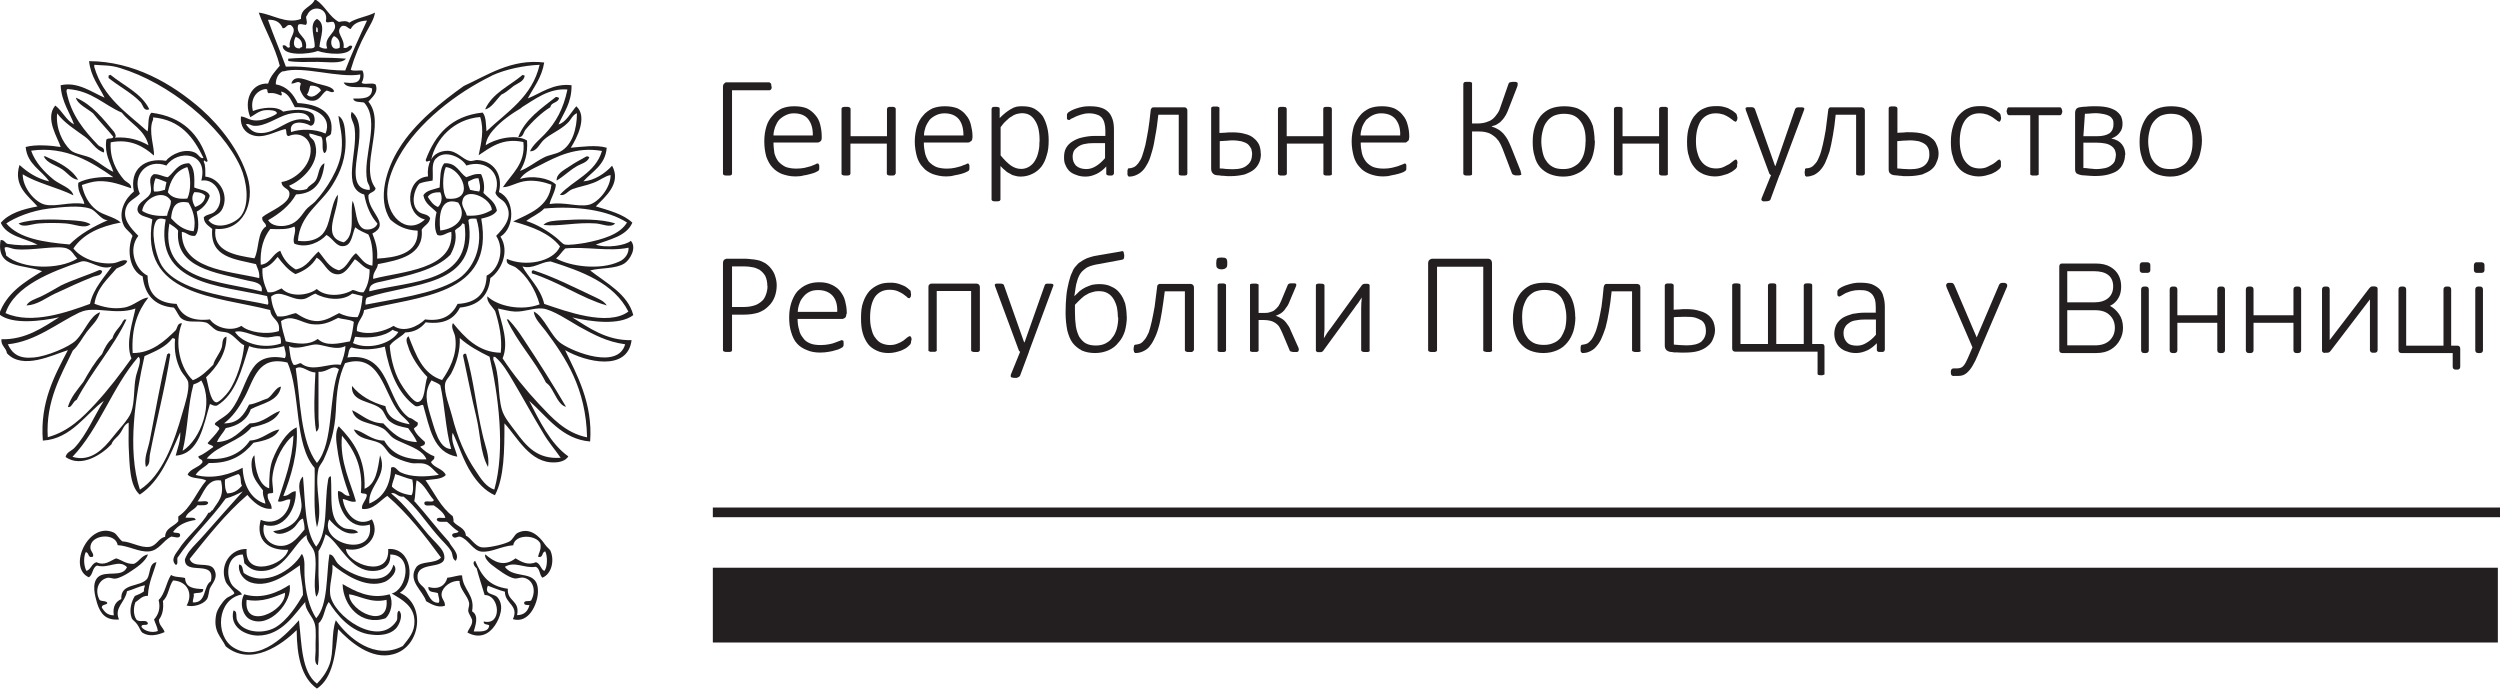 <?xml version="1.0" encoding="UTF-8"?>
<svg id="Layer_2" data-name="Layer 2" xmlns="http://www.w3.org/2000/svg" viewBox="0 0 162.8 44.85">
  <defs>
    <style>
      .cls-1, .cls-2 {
        fill: #231f20;
      }

      .cls-2 {
        fill-rule: evenodd;
      }
    </style>
  </defs>
  <g id="_Шар_1" data-name="Шар 1">
    <g>
      <g>
        <g>
          <path class="cls-2" d="M20.59,0c.59.39.85,1.09,1.48,1.43.21-.05.52-.1.67.05.46-.31,1.16-.39,1.68-.66-.07.46-.35.86-.57,1.28-.41.75-.75,1.55-1.01,2.44.15.11.52.03.76.05.14.25.07.59-.05.81.2.14.7-.04.91.1.21.54-.25.84-.47,1.12,1.18,1.39-.62,4.25.47,5.64-.04.27-.37.23-.47.46-.05,1.1,1.5,1.84.26,2.49.18.47.36.94.31,1.63,1.21-.07,2.71-.3,2.64-1.82-.79-.03-1.33-.32-1.78-.72-.91-1.37-.2-3.41.57-4.63,1.03-1.68,2.8-3.06,4.21-4.07,1.5-.68,3.1-1.79,5.24-1.53-.16.99-.68,1.6-1.07,2.34.86-.34,1.65-1,2.85-.86.01,1.16-.5,1.76-.85,2.55.47-.11.81-.78,1.16-1.18.76.68.03,2.09-.36,2.7.72-.06,1.66-.2,2.34,0-.09,1.15-.95,1.54-1.52,2.19.72-.05,1.43-.53,1.87-1.02.64,1.16-.49,2.06-1.06,2.65.87.27,1.79.5,2.38,1.06-.39.89-1.47,1.08-2.38,1.43.7.25,1.96.05,2.28-.25.41.46-.06,1.24-.41,1.47-.57.37-1.55.28-2.24.46,1.06.83,2.46,1.54,2.81,2.91-.91.7-2.81.42-3.97.15,1.08.67,2.23,1.52,3.86,1.48-.26,2.06-2.97,1.44-4.33.65.74,1.56,1.82,3.46,1.63,5.95-1.85-.15-2.81-1.63-3.97-2.65.64,1.23,1.36,2.78,2.55,3.62-.17.28-.54.38-.86.39-1.64.09-2.48-1.68-3.3-2.54,0,1.77-.01,3.52-.62,4.68-.65-.28-1.16-.86-1.52-1.43-.52-.78-.81-1.76-1.23-2.64-.15.56.2,1.07.3,1.56-1.59-.26-1.8-1.92-2.22-3.35-.12-.1-.26.14-.52.05-1.13-.81-1.68-2.22-1.98-3.87-.69.2-1.47.25-2.18.05-.2.11-.17.46-.26.66,2.85-.39,2.48,2.85,4.02,3.92.25.05.36.22.56.31.06.27-.17.27-.25.41.15.37.44.6.72.86.04.25-.17.23-.31.31.26.25.53.48.92.62.05.25-.16.25-.21.39.21.38.78.41.96.83-.26.3-.85.27-1.32.34.57.81.99,1.76,1.77,2.34.03.12.07.2.05.36.25.33.76.38.81.91.31.12.57.68,1.02.76.33.06,1.34-.15,1.78-.36.26-.12.34-.44.55-.57.81-.42,1.44.22,1.79.73.12.18.31.32.36.41.28.62.1,1.52-.52,1.77-.2-.18-.15-.62-.44-.71-.71.12-1.37-.39-2,0,.62.89,2.22.06,2.15,1.69-.03.7-.57,2.03-1.63,1.72.42-.9-.52-1-.52-1.79-.41-.1-.74-.26-1.11-.39-.25.62.36.48.62.75.49.56.15,1.37-.16,1.84-.36.53-.97.91-1.79.46.1-.28.32-.47.31-.76,0-.18-.22-.41-.26-.65,0-.17.09-.38.06-.52-.1-.49-.65-.92-.62-1.43-.55-.05-1.11.39-1.17.81-.05.36.26.51.21.81-.46.15-.91-.12-1.22-.3-.22-.7-1.21-1.31-.66-2.19.3-.47,1.23-.21,1.63-.65-1.06-1.45-2.16-2.86-3.5-4.02-.49.32-.92.94-1.63.85-.1-.3.27-.54.3-.9-.04-.15-.32-.06-.39-.16.17-1.66-.46-2.83-1.23-3.71-.17,1.68.59,3.12.91,4.28-.27.1-.57-.11-.86-.16.12.92.91,1.89,1.9,1.33.62,1.1-.47,2.21-1.69,1.93.06.96,2.86,2,2.75,0,1.55-.11,1.81,2.18.76,2.85,1.7.73,1.4,3.51-.42,4-1.44.41-2.85-.83-3.6-1.63-.17,1.59-.33,3.17-1.38,3.87-1.01-.71-1.31-2.12-1.32-3.81-.92.92-2.97,2.42-4.62,1.06-.3-.63-.84-.97-.62-2.08.05-.31.42-.84.62-1.01.12-.14.53-.26.56-.37.01-.11-.47-.52-.56-.75-.43-1.06.3-2.16,1.36-2.13-.15,1.92,2.49,1.06,2.71.05-1.31.07-2.14-.66-1.79-1.95.95.41,1.82-.27,1.93-1.31-.17-.11-.59.23-.81.1.42-1.36.94-2.6,1.01-4.28-.58.41-1.26,1.59-1.37,2.7-.04.33.05.67.05,1.01-.06.1-.36-.01-.36.16-.02.41.27.5.26.9-.68.06-1.22-.47-1.58-.9-1.42,1.22-2.58,2.7-3.76,4.17.23.65,1.26.14,1.58.65.32.56-.1.91-.27,1.28-.06.15-.07.54-.2.71-.25.33-.88.51-1.31.39.44-.74.07-1.59-.88-1.63-.28.38-.3,1.03-.66,1.33.06.54-.04.94-.26,1.22,0,.38.28.51.37.81-.47.21-1.01.31-1.43.05-.15-.1-.18-.32-.36-.56-.11-.17-.31-.27-.36-.42-.17-.47-.03-1.03.21-1.42.22-.09.43-.17.6-.31-.04-.18.06-.25.05-.39-.42.09-.76.28-1.16.39-.12.73-.86,1.07-.52,1.84-.86.07-1.21-.37-1.43-1.07-.12-.42-.37-1.26.05-1.68.51-.48,1.6.06,1.9-.66-.54-.54-1.18.12-1.95-.1-.32.12-.26.62-.54.76-1.41-.63-.01-3.67,1.63-2.91.21.11.3.37.55.57.62.04,1.19.44,1.77.36.48-.07.58-.57,1.02-.65.02-.6.59-.67.86-1.02v-.31c.84-.56,1.18-1.59,1.82-2.34-.35-.2-.99-.09-1.21-.39.18-.39.71-.44.96-.78.05-.27-.27-.16-.26-.41.38-.14.65-.39.97-.6-.05-.16-.3-.11-.37-.26.26-.31.55-.57.76-.91.03-.21-.42-.22-.25-.41.33-.28.73-.44,1.01-.81.64-.8.91-2,1.43-2.75.39-.57,1.01-.86,2.08-.65.14-.23-.01-.54-.05-.78-.73.2-1.59.27-2.28,0-.49,1.52-.86,3.13-2.09,3.87-.23.05-.3-.06-.46-.1-.43,1.39-.68,3.25-2.23,3.36.12-.49.32-.91.3-1.53-.69,1.54-1.29,3.18-2.64,4.07-.66-.58-.66-1.89-.72-3.11-.02-.53.01-1.07,0-1.58-.31.12-.39.48-.57.71-.17.25-.46.41-.55.7-.6.64-1.95,1.56-2.99.83.07-.34.39-.38.6-.62.78-.85,1.25-2.03,1.89-3.04-1.13.8-2.12,2.49-3.97,2.59-.2-2.51.78-4.26,1.63-5.89-1.01.32-2.96,1.31-3.97.2-.05-.37-.39-.46-.36-.91,1.58.04,2.72-.78,3.76-1.43-1.16.25-3.06.5-3.91-.2.48-1.38,1.64-2.09,2.8-2.8-1.13-.46-3.03-.12-2.7-2.03.26-.02.28.2.46.25.62.1,1.26.12,1.94.05-.83-.43-2-.54-2.39-1.42.53-.62,1.42-.89,2.39-1.07-.6-.69-1.59-1.32-1.17-2.7.53.48,1.13.88,1.93,1.07-.5-.74-1.42-1.1-1.53-2.24.64-.18,1.63-.1,2.28,0-.16-.55-1.06-1.87-.35-2.7.47.36.69.95,1.22,1.23-.23-.7-.83-1.48-.87-2.55,1.11-.26,2.05.47,2.86.81-.37-.76-.9-1.36-1.01-2.38,2.88.01,5.4,1.45,7.32,3.14,1.26,1.12,2.49,2.72,2.99,4.37.54,1.74-.31,3.58-2.08,3.41-.2,1.48,1.28,1.72,2.54,1.92.32-.62.17-1.71.76-2.08-.01-.27-.3-.27-.25-.6.44-.38,1.8-.85,1.77-1.53-.01-.39-.48-.3-.52-.76.81-.1,1.97-1.03,1.9-2.18-.06-.71-.74-1.12-1.43-.81-.22-.01-.1-.35-.21-.46-.6.12-1.44.67-2.18.39-.42-.14-.79-.55-.72-1.21.43.05.56.33,1.22.25.39-.05,1.12-.36,1.12-.46-.01-.21-.54-.21-.72-.2-.44.02-.75.33-1.01.46-.44-1.03.02-2.24,1.16-2.19.15-.49.47-.81.76-1.16-.32-1.28-1.01-2.42-1.37-3.46.84.09,1.81.78,2.75.41-.03-.74.71-.75.91-1.28ZM19.97,1.02c-.12.14.12.44-.05.6-.15,0-.37-.11-.5,0-.2.69.65.74.5,1.53.22,0,.48.04.57-.1.05-.52-.42-1.48.15-1.82.62.33.22,1.19.16,1.82.15.06.26.15.51.1-.32-.8.86-1.08.41-1.72-.25-.05-.43.12-.5-.05.2-.91-.96-1.12-1.23-.36ZM18.61,4.34c1.44-.07,2.5.25,3.87.25.43-1.12.92-2.18,1.42-3.25-.52.02-.89.2-1.06.55-.22-.04-.25-.26-.57-.2-.52.41.22.78.1,1.42.32.1.34-.27.57-.1-.11.7-1.71.5-2.24.31-.57.22-2.34.36-2.29-.36.27-.09.27.27.47.1-.15-.59.59-1.03.05-1.43-.3-.05-.27.22-.52.21-.15-.36-.43-.58-.96-.55.37,1.05.79,2.02,1.17,3.06ZM20.69,2.09c0-.14.03-.31-.1-.31.03.11-.07.36.1.31ZM22.12,3.11c.05-.42-.1-.64-.37-.76-.32.25-.22,1.05.37.76ZM19.53,3.15c0-.07.1-.05.15-.1.02-.39-.17-.54-.42-.66-.17.3-.22.79.27.76ZM6.15,4.39c.57,1.97,2.12,2.96,3.46,4.17.09-.39-.01-.99.25-1.22,2.01.26,3.14,1.39,3.66,3.14-.1.2-.25-.2-.25.06.12.22.1.6.1.96.92.09,1.55,1.17,1.12,2.08-.18.41-.63.48-.92.76.52.7,1.77.22,2.14-.3.57-.79.36-2.25-.05-3.17-1.22-2.69-4.67-5.48-7.84-6.44-.62-.2-1.11-.16-1.68-.21v.16ZM32.03,4.93c-2.33,1.13-4.83,3.08-6.04,5.25-.37.64-.7,1.45-.76,2.13-.18,1.75,1.28,3.07,2.44,1.98-1.34-.31-1.28-2.69.2-2.8-.04-.43.03-.75.15-1.02-.15-.01-.26.15-.3-.05.62-1.65,1.65-2.87,3.71-3.09.23.26.21.78.25,1.22,1.34-1.27,2.97-2.23,3.46-4.33-.99.04-2.19.28-3.11.7ZM18.45,4.63c-.3.09-.5.49-.49.86.74.14,1.13.63,1.42,1.22,1.29.07,2.43.55,2.18,1.98-.05.2-.33.14-.34.36.05.23.15.84-.1.92-.22-.22-.01-.85-.21-1.07-.26-.06-.48-.16-.76-.21-.06.25.22.32.31.52.54,1.28-.76,2.54-1.63,2.88.17.33.76.37,1.16.21.14-.25.41-.31.57-.55.22-.35.16-.92.57-1.12-.12,1.18-.6,1.98-1.85,2.03-.42.74-1.09,1.26-1.82,1.68.22.36.72.42,1.12.36.69-.11.94-.51,1.32-1.02.17-.21.44-.37.62-.55.73-.8,1.6-2.13,1.72-3.3.11-1.05-.14-1.64-.2-2.29.44.27.42.97.46,1.43.06,1.29-.32,2.22-.86,3.09-.75,1.22-2.11,1.9-2.24,3.62.7.1,1.24-.07,1.58-.41.6-.65.5-1.89,1.02-2.6.07,1.1-1.13,2.78.39,3.11.79-.47.39-1.84.57-2.7.27.52.16,1.61.76,1.84.22.07.73.02.86-.36-.43-.48-.72-1.12-.86-1.89-1.48-.42-.43-2.66-.62-4.27-.05-.51-.36-.7-.2-1.12,1.48,1.1-.94,5.02,1.17,5.09.06-.25-.11-.37-.16-.6-.32-1.57.89-3.89-.2-5.09-.25-.06-.66.01-.71-.26.53-.01,1.26.06,1.23-.66-.53-.22-1.63.12-1.85-.39.54.05,1.12.12,1.08-.52-1.4.25-3.75-.57-5-.2ZM7.92,7.33c-1.17-.51-1.95-1.42-3.5-1.53-.05,0-.07.04-.07.04-.02.05-.02.09-.02.12.3,1.55,1.16,2.55,2.07,3.5.15.14.44.11.37.47-.55-.15-.79-.71-1.23-1.02-.67-.49-1.34-.89-1.82-1.53-.1.99.35,1.89.86,2.39.3.28,1.01.33,1.43.56.52.3.9.65,1.37.86-.2-.64-.58-1.11-.46-2.08.06-.16.42-.02.46-.2-.43-.53-.9-1-1.32-1.53-.37-.31-1.03-.6-1.12-1.02,1.1.48,1.77,1.38,2.5,2.24.04.1.16.25.04.36.97-.06,1.61.18,2.19.5-.26-1.03-1.17-1.4-1.74-2.13ZM17.48,6.06c-.15-.1.04-.25-.2-.26-.62.1-1,.68-.81,1.43.54-.22,1.54-.36,1.97.04.65-.14,1.5-.22,1.95.16.15.21.16.73-.16.76-.46-.28-1.45-.38-1.27.41.59-.22,1.58-.21,2.24.1.47-1.16-.78-1.76-2-1.72-.23-.39-.37-.89-.86-1.01-.12-.04.12.22-.05.25-.23-.09-.44-.2-.81-.15ZM33.96,7.02c-.65.39-1.34.86-1.87,1.48-.21.23-.44.62-.46.96.54-.39,1.94-.78,2.69-.31.06.87-.15,1.49-.46,1.98.52-.18.97-.57,1.53-.86.34-.19.8-.22,1.12-.41.76-.43,1.06-1.47,1.06-2.49-.32.14-.37.43-.62.65-.44.44-1.1.69-1.52,1.07-.31.28-.46.78-.92.76.22-.46.65-.78.97-1.12.73-.76,1.22-1.68,1.47-2.9-1.19-.11-2.16.66-2.99,1.17ZM18.77,7.43c-.69.18-1.52.83-2.24.76-.19-.01-.31-.16-.52-.1.21.28.43.51.78.56,1.27.18,2.13-1.32,3.41-.76-.07-.65-.91-.59-1.43-.46ZM9.97,7.64v.15c-.34.72.12,1.89.05,2.34-.63-.57-1.53-1.12-2.81-.86-.07,1.05.36,1.85.87,2.44.16.17.49.25.46.55-.6-.2-1.33-.5-2.15-.46-.37.02-.73.14-1.06.25.15.71.47,1.26.96,1.63.47.36,1.13.42,1.58.81-1.34.25-2.45.74-3.09,1.69.46.6,1.54,1.06,2.59.96.36-.04.65-.3.92-.15-.11.31-.46.36-.71.5-.57.69-1.26,1.23-1.43,2.29.57.22,1.22.37,1.93.25.63-.1,1.15-.66,1.58-.65-.68.86-1.12,1.96-1.02,3.61,1.24.01,2.09-.79,2.8-1.48.12-.16.1-.48.41-.46-.54,1.32-.09,2.98.71,3.71.56-.22.94-.63,1.33-1.01.09-.39.42-.71.55-1.13.07-.22-.01-.62.31-.7,0,1.12-.66,2.01-1.33,2.65.15.44.25,1.56.66,1.63.17.03.66-.49.81-.71.52-.72.94-2.12,1.01-3.01-.32-.12-.62-.62-1.06-.81-.2-.07-.49-.05-.72-.15-.3-.15-.47-.44-.71-.52-.62-.15-1.13.07-1.58-.25-.22-.16-.28-.46-.51-.72-1.24-.1-1.89-.81-2.03-2.03-.81-.36-1.07-1.65-.66-2.64-.17-.27-.41-.38-.56-.66-.43-.88.09-1.79.65-2.23-.3-1.45.71-2.22,2.09-2,.34-.44,1.23-.83,1.87-.54.25.1.38.46.57.35-.65-1.33-1.48-2.48-3.3-2.64ZM28.07,10.42c.16-.38.6-.6,1.07-.6.62,0,1,.57,1.42.65.17.05.36-.05.5-.05,1.05.04,1.72.92,1.43,2.09,1.06.46,1.05,2.32.1,2.9.62.97.05,2.21-.66,2.7-.11,1.18-.8,1.8-1.98,1.92-.36.72-1.02,1.12-2.23.96-.3.37-.7.64-1.33.66-.3.33-.76.49-1.01.86.04.6.22,1.6.67,2.39.2.36.86,1.32,1.16,1.28.5-.06.42-1.13.62-1.63-.47-.48-1.07-1.31-1.27-2.05-.06-.16-.18-.48.05-.6.48,1.21.9,2.45,2.18,2.85.44-.64,1.01-1.64.86-2.75-.02-.33-.33-.66-.15-.96.74.91,1.65,1.91,3.11,1.93.11-.94-.12-1.93-.36-2.7-.16-.28-.58-.6-.51-.97.67.64,2.21.97,3.4.52-.27-.97-.83-1.86-1.53-2.39-.22-.17-.7-.15-.6-.57,1.2.53,3.02.2,3.46-.81-.69-.88-1.82-1.28-3.05-1.63,1.08-.53,2.32-.94,2.49-2.39-.47-.17-1.01-.3-1.58-.25-.63.05-1.13.42-1.58.41.56-.85,1.5-1.55,1.33-2.94-1.36-.3-2.17.37-2.91.86.17-.8.37-1.66.1-2.49-1.72.14-2.9,1.43-3.19,2.78ZM2.03,9.82c.27.76.85,1.38,1.48,1.89.42.33,1.16.53,1.27,1.01-1.05-.52-2.34-.78-3.3-1.37-.01.9.83,1.85,1.47,1.98.74.15,1.6-.21,2.54-.05-.03-.36-.47-.74-.39-1.38.56-.31,1.53-.41,2.28-.36-1.36-.95-3.07-2.05-5.34-1.73ZM35.18,10.75c-.51.25-1.06.49-1.32.91.78-.26,1.91-.07,2.34.36-.04.48-.36.94-.41,1.27.95-.16,1.81.2,2.54.05.64-.14,1.45-1.13,1.43-1.94-.37.06-.68.35-1.13.51-.42.17-.95.25-1.36.41-.31.12-.49.48-.81.36.89-.97,2.31-1.4,2.74-2.85-1.68-.3-2.96.37-4.02.92ZM10.83,10.78c-1.27-.49-2.27.68-1.72,1.84-.3.31-.7.44-.86.81-.37.81.3,1.45.76,1.93-.69.86-.2,2.21.6,2.59.01,1.22.69,1.79,1.89,1.84.3.76.99,1.15,2.17,1.01.35.52,1.36.84,2.05.42.47.42,1.63.6,2.44.34.12-.76-.52-.76-.56-1.37-3.56-.91-8.54-.91-7.68-5.9-.33-.2-.89-.17-.97-.62-.01-.57.75-.69.87-1.16.09-.37-.25-.9.2-1.17.38-.01.57.16.91.2.43-.33.62-.9,1.38-.91.37.28.36.92.34,1.58.37.16.89.16,1.01.55-.15.47-.44.8-.85,1.02.1.47.21,1.26-.11,1.58-.41.04-.52-.22-.86-.26-.05,2.44,2.96,2.53,5.04,3.01.04-.41-.12-.63-.21-.91-1.38-.33-3.01-.43-2.85-2.29-.23-.21-.54-.35-.55-.76.21-.22.47-.16.71-.36.79-.69.2-2.21-.87-2.03.48-1.87-1.54-2.05-2.28-.97ZM28.38,10.33c-.32.34-.15.91-.21,1.43-.31.05-.63.09-.87.2-.37.46-.54,1.33-.1,1.77.27.28.62.15.81.47-.05.39-.39.47-.55.76.16,1.65-1.44,1.97-2.85,2.24-.04.37-.34.5-.31.96,1.84-.49,5.31-.59,5.09-3.06-.32.04-.59.34-.91.2-.22-.36-.17-1.02-.05-1.48-.32-.34-.76-.54-.86-1.11.2-.32.66-.37,1.06-.5.05-.58,0-1.27.31-1.58.8-.04.95.6,1.42.91.3-.09.53-.25.97-.2.15.31.26.8.15,1.22.33.35.78.57.88,1.16-.2.32-.62.42-1.02.52.91,5.04-4.08,5.03-7.63,5.95-.06.54-.5.72-.47,1.37.84.31,1.87-.02,2.39-.34.7.49,1.63,0,2.05-.42,1.21.16,1.77-.32,2.12-1.01,1.18-.06,1.86-.63,1.89-1.84.79-.38,1.21-1.69.62-2.59.5-.52,1.12-1.22.65-2.03-.17-.35-.54-.37-.7-.76.44-1.28-.6-2.22-1.89-1.79-.32-.55-1.41-1.06-1.97-.46ZM10.93,12.52c.22.33.64.47,1.27.41.26-.54.23-1.49,0-2.05-.75.22-1.1.84-1.27,1.64ZM29.03,10.88c-.21.48-.26,1.63.05,2.05,1.93.23,1.02-1.95-.05-2.05ZM10.02,12.47c.3.03.49-.05.72-.11.02-.16.07-.32.1-.5-.25-.09-.46-.2-.71-.25-.1.23-.17.59-.1.86ZM30.5,11.81c-.07.17.06.36.11.55.2.05.39.09.6.11.12-.27,0-.62-.05-.86-.3-.02-.44.12-.66.2ZM12.65,12.52c-.22.32-.11.66.05.96.33-.12.62-.3.67-.72-.14-.18-.39-.25-.72-.25ZM27.86,12.82c.17.27.35.54.66.66.23-.2.32-.62.15-.96-.38-.01-.67.07-.81.3ZM30.1,13.12c-.05.34.22.58.3.92.71.05,1.21-.12,1.63-.37-.05-.81-1.8-1.56-1.92-.55ZM9.25,13.73c.39.25.94.37,1.63.32.05-.36.25-.57.25-.97-.49-.84-1.79-.14-1.87.65ZM28.67,15.01c1.01-.11,1.82-.84,1.17-1.82-1.19-.41-1.28.91-1.17,1.82ZM11.13,14.2c.37.41.79.79,1.48.86.19-.74-.07-1.44-.34-1.87-.9-.18-1.06.37-1.13,1.01ZM5.85,13.58c-.69-.23-1.85-.09-2.66,0-1.16.14-2.22.59-2.78.97.84.99,2.44,1.22,4.12,1.37.68-.68,1.55-1.17,2.49-1.58-.46-.01-.74-.62-1.16-.76ZM35.44,13.58c-.32.34-.8.52-1.17.81.69.22,1.38.63,1.93,1.07.21.16.41.41.56.46.27.07,1.01-.05,1.33-.1,1.13-.22,2.27-.54,2.74-1.33-1.26-.81-3.29-1.1-5.39-.91ZM10.17,14.39c-.39.65-.04,2.07.25,2.7.27.58.81.99,1.33,1.27,1.6.87,4.14,1.13,5.69,1.48.09-.12-.02-.39-.05-.56-3.11-.71-7.37-.74-6.6-4.99-.32-.1-.5-.07-.62.1ZM30.5,14.34c.74,4.41-3.72,4.05-6.6,5.04-.1.09-.1.26-.1.46,1.86-.37,4.4-.69,5.89-1.58,1.11-.64,1.89-2.27,1.33-4.02-.2,0-.44-.04-.52.1ZM17.04,18.98c.12-.59-.57-.63-.92-.71-2.03-.52-4.74-.79-4.52-3.25-.15-.21-.37-.31-.57-.46-.66,3.75,3.29,3.72,6.01,4.42ZM30.25,14.6c-.06-.01-.07-.06-.15-.05-.07.23-.33.28-.47.46.14.63-.07,1.15-.3,1.58-.99,1.01-2.78,1.36-4.37,1.72-.38.09-.95.12-.91.66,2.79-.7,6.72-.54,6.2-4.37ZM17.6,14.91c-.43.55-.68,1.29-.62,2.33.65-.07.75-.71,1.27-.91.2.54.54.95,1.01,1.22.74-.15,1-.76,1.48-1.17.41.46.66,1.05,1.33,1.22.56-.17.68-.81,1.11-1.11.33.3.52.74,1.07.81.05-.73.01-1.49-.26-2.03-.31-.14-.62-.27-.86-.47-.2.48-.23,1.15-.71,1.22-.52.1-.72-.49-1.16-.72-.39.44-1.26.9-2.09.57-.17-.33.17-.8,0-1.12-.44.21-.99.18-1.57.16ZM4.37,16.18c-.64-.23-2.3.16-3.35.05-.32-.04-.59-.21-.72-.1,0,.2.1.31.1.51,1.04.9,3.43.95,4.63.2-.2-.2-.34-.54-.66-.65ZM36.81,16.18c-.22.2-.37.47-.6.65.92.52,2.87.79,4.12.2.36-.15.63-.53.6-.9-1.28.27-2.81-.09-4.12.05ZM17.09,17.5c-.03.64.15,1.09.34,1.53.44.05.64-.15.91-.25.52.58,1.7.49,2.29.04.56.54,1.7.46,2.34.06.25.04.39.19.71.15.25-.39.39-.86.39-1.48-.42-.12-.62-.47-.96-.67-.34.42-.65,1.09-1.26.97-.57-.1-.76-.83-1.23-1.07-.3.52-.78.85-1.38,1.07-.49-.26-.83-.69-1.16-1.12-.27.33-.54.64-1.01.76ZM5.29,17.03c-1.96.67-4.34,1.58-4.93,3.36,1.72.78,4.09-.09,5.5-.6.22-1.02.99-1.8,1.42-2.44-.68.3-1.52-.47-1.98-.32ZM35.84,17.03h-.05c-.58.04-1.11.52-1.77.32.37.7,1.18,1.41,1.42,2.44,1.37.46,4.13,1.5,5.48.5-.94-1.86-3.03-2.62-5.08-3.27ZM22.93,19.12c-.62.52-1.75.38-2.39,0-.33.11-.49.32-.81.36-.76.1-1.48-.7-2.08-.16.05.52.2.92.41,1.28.54.06.81-.14,1.21-.21.39.26.86.53,1.43.52.57-.03.99-.33,1.38-.52.32.16.7.28,1.21.26.2-.37.27-.85.32-1.37-.25-.05-.43-.12-.66-.16ZM5.19,20.34c-1.43.68-2.88,1.9-4.68,2.08.3.64.75.95,1.68.86.86-.07,2.32-.69,2.75-1.11.62-.62.9-1.6,1.58-1.84-.14.53-.57.89-.86,1.27-.31.41-.53.88-.92,1.23-.76,1.6-1.77,3.27-1.63,5.64,1.36-.37,2.28-1.29,3.11-2.19.84-.91,1.61-1.92,2.34-2.94-.42-1,.12-2.5.26-3.25-1.32.47-2.67-.21-3.61.25ZM32.74,23.35c.69,1.05,1.49,2.03,2.34,2.94.84.89,1.72,1.9,3.15,2.19-.07-3.19-1.38-5.16-2.69-6.92-.32-.42-.74-.81-.78-1.27.68.31,1.11,1.63,1.79,2.08.84.58,3.7,1.69,4.16.05-1.21-.17-2.02-.62-3.01-1.16-.56-.32-1.76-1.13-2.39-1.17-.55-.05-1.13.22-1.77.2-.35-.01-.8-.14-1.11-.2.2.9.74,2.18.3,3.25ZM22.02,20.7c-.6.31-1.03.49-1.72.41-.71-.09-1.28-.68-2-.2.05.5.2.89.31,1.32.78.17,1.5.27,2.08-.16.54.51,1.33.3,2.1.16.12-.38.2-.83.25-1.27-.25-.17-.7-.15-1.01-.26ZM25.57,21.47c-.52.44-1.48.59-2.44.46-.07.12-.07.3-.15.41,1.02.48,2.51.04,2.96-.72-.12-.05-.27-.07-.37-.15ZM17.53,21.97c-.94.04-1.65-.53-2.23-.36.48.75,1.85,1.15,2.99.76.02-.19,0-.32-.05-.46-.31-.06-.47.05-.72.05ZM11.89,26.85c.17-.58.44-1.42.37-1.94-.05-.27-.32-.49-.47-.76-.33-.63-.46-1.31-.39-2.08-.07,0-.07-.06-.17-.05-.42.58-1.13.86-1.82,1.17-.57,2.53-1.16,6.05-.3,8.7,1.44-.92,2.22-3.03,2.78-5.04ZM29.39,24.31c-.14.25-.37.42-.41.71-.07.58.31,1.47.46,2.08.36,1.42.85,2.55,1.53,3.55.33.51.69,1.07,1.22,1.23.74-2.62.25-6.24-.31-8.65-.69-.34-1.38-.71-1.94-1.22.04.8-.21,1.65-.55,2.29ZM20.54,22.43c-.42.02-1.26.39-1.72.1.06.44.09.94.3,1.23.22.03.28-.1.47-.11.74.63,1.82-.04,2.59.11.15-.34.32-.9.31-1.23-.58.34-1.53-.12-1.93-.1ZM4.72,29.75c1.23.37,2.07-.59,2.6-1.26.36-.47,1.05-1.16,1.22-1.64.25-.69.15-1.6.31-2.33.06-.31.44-1.15.16-1.28-1.68,1.93-2.54,4.67-4.29,6.51ZM32.12,23.4c.46,1.12.27,2.28.57,3.3.15.49.54.94.86,1.37.73.99,1.43,1.85,2.96,1.74-.37-.54-.79-1.01-1.12-1.58-.68-1.12-1.32-2.3-1.98-3.41-.33-.55-.67-1.16-1.17-1.58h-.11v.16ZM15.91,25.89c-.39.74-.79,1.27-1.32,1.68.95.01,1.31-.59,1.63-1.22.48-.07.8-.28,1.22-.41.31-.21.54-.74.86-.76-.17.97-1.23,1.07-1.97,1.47-.25.71-.84,1.08-1.63,1.23-.17.33-.44.56-.57.91,1.06-.06,1.5-.72,2.14-1.22.88-.01,1.41-.65,1.97-.81-.31.68-1.06.9-1.87,1.07-.74.91-2.16,1.13-2.91,2.03,1.31.16,2.29-.38,2.81-1.17.8-.04,1.32-.65,1.92-.72-.28.57-.97.73-1.68.86-.64.76-1.45,1.36-2.91,1.32-.26.28-.66.43-.86.78,1.15.31,2.32-.07,3.06-.47.04,1.07.51,2.06,1.48,2.34-.02-.31-.2-.48-.15-.86-.22-.3-.64-.74-.71-1.28-.05-.27-.1-.81.15-1.01.04.96.31,1.97.96,2.15,0-.76.03-1.33.21-1.84.35-.9.92-1.84,1.58-2.13.11,1.69-.38,3.22-.87,4.47.39.01.47-.31.81-.31.05,1.19-.84,2.59-2.07,2.18-.2.89.49,1.41,1.16,1.38.74-.04,1.13-.68,1.48-1.07.01-.27-.05-.48-.1-.71-.28.07-.37.44-.67.66-.32.25-.97.52-1.27.16,1-.14,1.71-.58,1.84-1.53.07-.59-.42-1.54.1-2.03.16,1.65.1,3.52.86,4.57.79-.95.52-2.77.76-4.23.01-.06.01-.35.2-.35.09,1.53-.18,2.83.81,3.35.3.15.71.01.97.3-.8.3-1.49-.38-1.89-.85-.71,1.6,2.99,2.58,2.64.34-1.39.43-2.13-1.15-2.07-2.18.35,0,.37.34.76.31-.32-.87-.67-2-.81-3.11-.06-.41-.16-1.07.1-1.42.94.97,1.76,2.06,1.68,4.07.76-.3.86-1.29,1.01-2.19.54,1.38-.81,2.02-.7,3.15.89-.37,1.37-1.13,1.42-2.34.27-.14.37.18.62.31.66.32,1.65.31,2.49.16-.31-.25-.54-.62-.91-.71-.32-.09-.64,0-.91-.06-.42-.09-.99-.3-1.28-.51-.3-.21-.42-.64-.81-.81-.55-.25-1.32-.19-1.63-.86.62.09,1.11.72,1.98.72.48.84,1.34,1.29,2.75,1.22-.22-.55-.91-.79-1.53-1.07-.21-.1-.42-.17-.62-.31-.25-.16-.44-.52-.72-.65-.74-.38-1.77-.32-1.97-1.17.66.31,1.11.83,2.03.86.56.58,1.1,1.17,2.19,1.22-.14-.36-.37-.62-.57-.91-.5-.1-.84-.16-1.22-.46-.27-.22-.32-.63-.57-.81-.62-.52-1.95-.41-1.87-1.48.52.64,1.27,1.07,2.18,1.32.14.79.8,1.04,1.58,1.18-.16-.31-.46-.46-.7-.78-.99-1.22-1.21-3.94-3.51-3.2-.43.92-.55,1.85-.6,3.11-.07,1.33-.38,2.27-.81,3.2-.1.19-.27.39-.32.56-.28,1.29.31,2.59-.1,3.82-.25-1.1-.12-2.56-.15-3.87-1.36-1.54-.89-4.87-1.77-6.86-1.95-.47-2.17,1.11-2.81,2.29ZM19.26,24c.3,2.02.3,4.76,1.38,6.15,1.13-1.37.72-4.29,1.43-6.1-.44-.36-.74.22-1.33.16v3.04c0,.27.12.71-.15.86-.2-1.06-.1-2.87-.05-3.86-.49.01-.86-.51-1.28-.26ZM13.11,24.77c-.14.12-.31.2-.51.26-.37,1.32-.37,2.97-.71,4.33,1.18-.74,2.05-3.11,1.22-4.58ZM28.67,25.08c-.15-.14-.38-.2-.57-.31-.49.74-.33,1.4-.1,2.19.3.94.56,2.27,1.38,2.28-.37-1.27-.41-2.85-.71-4.17ZM14.65,31.22c-.02.37.01.69.15.91.47-.01.73-.25.96-.5-.15-.19,0-.67-.25-.76-.3.12-.6.22-.86.36ZM25.52,31.69c.31.3.71.49,1.28.56.14-.22.11-.73.05-1.02-.41-.09-.74-.25-1.12-.36-.04.31-.19.51-.21.83ZM12.91,32.65c.21.04.6-.1.65.1-.07.21-.43.14-.7.15-.21.33-.65.41-.78.81.27.03.64-.07.66.15-.66.09-1.16.35-1.47.78.11.11.46-.01.46.2,0,.28-.39.11-.57.1-.54.25-.79.91-1.47.97-.65.05-1.31-.37-2.03-.41-.12-.86-1.85-.69-1.77.2.01.2.27.39.15.56-.35.1-.22-.3-.46-.3-.16.36-.12.91.05,1.22.31-.11.33-.48.65-.57.53.26.89-.09,1.28-.25.39.11.63.38,1.16.36.36-.16.49-.54.92-.62-.16.47-.73.85-1.22,1.17-.23.15-.63.38-.91.41-.17.02-.36-.09-.52-.05-.56.12-.85.79-.51,1.43.1.12.43.04.51.2-.04.17-.37.06-.36.31.17.26.35.5.78.5-.09-.59.14-.9.49-1.06-.07-1.08,1.26-.75,1.69-1.33.21-.35.11-1.01.6-1.07-.2.73-.52,1.32-.56,2.19-.41,0-.55.26-.81.41-.14.37-.14.81.05,1.12.2.26.66-.05.76.26-.01.21-.47-.02-.41.25.17.23.66.41,1.06.25-.04-.28-.17-.49-.25-.75.27-.3.44-.7.3-1.27.42-.39.49-1.15.81-1.63.22.16.62.12.91.2.03.67.64.7,1.18.72.04.34-.42.2-.62.3.05.25-.07.33-.05.57.91.05.65-1.05,1.17-1.38.33-1.47-1.71-.32-1.69-1.42.03-.1.17-.38.27-.51.28-.37.64-.69,1.01-1.12.79-.91,1.8-2.02,2.49-2.8-.34.17-.69.36-1.11.46-.97,1.37-2.21,2.48-3.15,3.87-.02.16.06.43-.1.46-.37-.33,0-.74.15-.96.57-.91,1.5-1.59,1.97-2.44.17.02.15-.15.27-.16.37-.6.79-.89.55-1.94-.92-.15-1.13.85-1.53,1.38ZM27,32.65c.76.85,1.47,1.79,2.24,2.64.15.34.73.78.44,1.23-.25-.1-.18-.43-.3-.62-.2-.36-.63-.71-.96-1.12-.74-.86-1.33-1.79-2.14-2.44-.36.06-.54-.33-.81-.21.95.78,1.6,1.71,2.39,2.65.32.37.91.9,1.02,1.22.43,1.22-1.59.46-1.69,1.48-.04.51.3.62.47.86.25.38.39.95.91.91.1-.15-.04-.42-.05-.62-.22-.11-.66,0-.62-.41.68.21,1.11-.11,1.23-.6.34-.02.71-.18.96-.15.05.97.86,1.25.65,2.34.48.28.2.97.11,1.31.47.01.96.04,1.01-.39-.1-.1-.39-.02-.36-.26,1.22.3,1.05-1.74.06-1.72-.17-.58-.37-1.15-.52-1.74-.1-.07-.34-.38-.1-.49.44,1,.9,1.65,2.13,1.82-.06.84.81.74.6,1.72.49-.01.71-.28.81-.66-.16,0-.35.02-.35-.15.03-.17.35-.06.46-.15.36-.66.11-1.37-.5-1.48-.17-.04-.39.07-.57.05-.44-.06-1.17-.64-1.53-.91-.17-.14-.47-.44-.39-.66.57.49,1.21.85,1.97.26.37.22.8.48,1.33.25.3.09.3.46.55.57.21-.26.21-.96.06-1.27-.25.03-.11.44-.47.35.05-.28.22-.46.15-.86-.25-.58-1.65-.65-1.77.11-.78.05-1.42.48-2.08.41-.55-.07-.85-.81-1.37-.97-.2-.05-.34.2-.52-.05-.05-.28.36-.11.41-.3-.31-.16-.5-.42-.75-.62-.26-.02-.62.07-.67-.15.03-.19.37-.07.56-.11-.04-.28-.46-.62-.75-.81-.25-.02-.62.1-.62-.15.02-.25.57.04.62-.2-.39-.42-.59-1.01-1.12-1.28-.09.43-.06.97-.16,1.38ZM20.74,35.91v1.53c0,.53.14,1.11-.15,1.42-.25-.9.1-1.95-.1-2.85-.1-.43-.57-.74-.52-1.17-.96.68-1.43,2.4-3.04,2.34-.48-.02-.73-.22-1.02-.5-.02-.2-.05-.39-.1-.57-.94,0-1.15,1.17-.76,1.89.22.38.57.43.71.71-1.65.3-1.77,2.69-.57,3.45,1.72,1.09,3.55-.96,4.28-1.77.18,1.58.16,3.36,1.17,4.13.32-.33.62-.72.81-1.23.32-.84.09-2.01.42-2.9.81,1.16,2.54,2.64,4.36,1.68.39-.5.78-.91.76-1.63-.02-.97-.8-1.39-1.48-1.79.99-.25,1.43-2.54-.1-2.54.07.79-.53,1.05-1.06,1.07-1.58.06-2.22-1.84-3.15-2.39-.12.41-.26.8-.47,1.12Z"/>
          <path class="cls-2" d="M22.53,3.82c-.28.36-1.2.21-1.84.21s-1.4.04-1.92-.06v-.15c1.13-.09,2.61-.09,3.76,0Z"/>
          <path class="cls-2" d="M9.71,7.12c-.36.14-.39-.27-.55-.46-.57-.6-1.43-1.05-2.09-1.58v-.16s.12-.05.12-.05c.91.74,2.02,1.2,2.53,2.24Z"/>
          <path class="cls-2" d="M34.17,4.93c-.05.38-.48.5-.71.66-.27.2-.51.44-.81.57-.32.32-.66.9-1.06.96.48-1.07,1.59-1.52,2.44-2.24.07,0,.09.05.15.05Z"/>
          <path class="cls-2" d="M21.75,5.96c-.15.12-.32-.05-.49-.06-.32.21-.42.63-.86.66-.47.03-.68-.28-.86-.71-.03-.17.01-.28.05-.41-.17-.23-.37.02-.62,0,.2-.67,1.02-.2,1.68,0,.48.14,1.04.2,1.11.52ZM20.2,5.59c-.07.2-.09.44-.22.57.35.33.71-.04.92-.26-.06-.25-.5-.36-.7-.31Z"/>
          <path class="cls-2" d="M36.41,6.36c-.05.37-.52.27-.57.62-.55.33-1.19.94-1.63,1.48-.12.15-.14.52-.46.46.46-1.18,1.5-1.85,2.44-2.6.11-.02.14.04.21.05Z"/>
          <path class="cls-2" d="M2.85,10.18h.1c.84.38,1.68.76,2.14,1.53-.44-.05-.66-.42-1.02-.67-.43-.3-1-.39-1.22-.86Z"/>
          <path class="cls-2" d="M38.38,10.23c-.12.37-.57.43-.86.62-.44.26-.81.63-1.27.91-.04-.43.48-.69.81-.91.36-.25.78-.47,1.12-.66.1-.03.14.02.2.05Z"/>
          <path class="cls-2" d="M5.9,14.6c-.39.33-1.02-.01-1.63-.05-.54-.04-1.21-.04-1.73,0-.49.03-1.03.31-1.33,0,.89-.31,2.22-.28,3.35-.21.47.03.99.05,1.33.26Z"/>
          <path class="cls-2" d="M40.06,14.55c-.3.32-.83.03-1.26,0-1.26-.09-2.42.21-3.41.1.23-.28.8-.28,1.22-.31,1.11-.07,2.49-.1,3.45.21Z"/>
          <path class="cls-2" d="M6.65,17.65c-.02.3-.36.3-.55.36-.79.31-1.71.73-2.54,1.12-.62.3-1.16.74-1.84.76.19-.33.6-.42.92-.57.44-.21.89-.48,1.31-.72.79-.39,1.72-.66,2.5-1.01.11-.03.14.04.2.05Z"/>
          <path class="cls-2" d="M39.51,19.89c-1.64-.47-3.13-1.54-4.88-2.09v-.15s.06-.05.1-.05c1.29.42,2.54,1.05,3.77,1.63.34.17.83.34,1.01.66Z"/>
          <path class="cls-2" d="M8.24,20.8c-.84,1.8-2.29,3.4-3.25,5.24-.25.09-.32.55-.57.46.2-.66.63-1.13,1.01-1.63.37-.66.74-1.29,1.22-1.82.16-.39.36-.76.67-1.02.12-.46.47-.68.66-1.06.01-.07.09-.09.1-.16h.16Z"/>
          <path class="cls-2" d="M33,20.8h.1c.38.39.72.86,1.02,1.33.96,1.44,1.92,2.96,2.74,4.36-.47-.1-.71-.83-1.01-1.27-.07-.12-.18-.22-.3-.31-.75-1.48-1.85-2.59-2.55-4.11Z"/>
          <path class="cls-2" d="M10.98,22.99s.1.05.11.1c-.34,2.21-.92,4.36-1.33,6.51-.05.27.04.65-.26.81-.15-.58.15-1.17.26-1.77.36-1.85.7-3.78,1.12-5.55.01-.05.1-.02.1-.1Z"/>
          <path class="cls-2" d="M30.2,23.04h.15c.49,1.64.66,3.51,1.07,5.24.16.73.48,1.43.36,2.13-.52-.95-.49-2.13-.76-3.25-.32-1.32-.58-2.69-.86-3.97-.02-.09.05-.09.05-.15Z"/>
          <path class="cls-2" d="M19.68,36.1c.22.36.12.89.15,1.38.05,1.06.32,2.12.76,2.78.79-.87.65-2.85.86-4.16.3.02.33.37.57.62.68.7,3.14,1.76,3.6.05.41.41-.27,1-.56,1.12-1.24.5-2.75-.57-3.41-1.12.04.7-.22,1.26-.15,1.93.17,1.4,3.18,3.54,4.33,1.72.1-.17-.04-.58.16-.65.3.3-.01.96-.22,1.17-.37.38-.99.46-1.55.39-1.36-.11-2.34-1.36-2.81-2.13-.3.39-.28,1.07-.66,1.38-.03.89.07,1.92-.05,2.74-.3-.15-.12-.71-.15-1.12-.02-.39.07-1.11-.05-1.57-.14-.52-.65-.89-.62-1.43-.66.72-1.5,2.19-3.09,2.19-.79-.01-1.86-.53-1.59-1.63.25.01.17.33.21.55.25.83,1.61,1.05,2.5.56.81-.46,1.48-1.53,1.82-2.13,0-.73-.2-1.22-.2-1.93-.6.39-1.92,1.54-3.2,1.12-.42-.14-.85-.6-.76-1.17.25.02.22.34.3.55,1.36.97,3.18-.18,3.77-1.22h.05Z"/>
          <path class="cls-2" d="M22.32,38.04c.76.44,1.8,1.02,3.05.66.27.53.09,1.24-.26,1.56-1.61.54-2.77-.84-2.8-2.23ZM25.17,39.06c-1.01.25-1.77-.28-2.44-.36.02,1.13,2.64,2.35,2.44.36Z"/>
          <path class="cls-2" d="M18.86,38.09c.22,1.05-1.31,2.9-2.59,2.24-.43-.22-.71-1.01-.37-1.63,1.18.36,2.26-.16,2.96-.62ZM16.06,39.06c-.22,2.02,2.56.78,2.5-.46-.7.27-1.47.65-2.5.46Z"/>
        </g>
        <g>
          <path class="cls-1" d="M50.25,5.62v.11s-.02.06-.03.08c-.02.02-.03.03-.05.05-.02,0-.05.02-.05.02h-2.45v5.44s-.02.03-.02.05c0,.02-.03.03-.03.03-.03.02-.06.02-.1.03h-.26c-.06-.01-.1-.01-.11-.03,0,0-.05-.02-.05-.03,0-.01-.02-.03-.02-.05v-5.66c0-.11.03-.18.08-.22.05-.05.11-.08.11-.08h2.82s.08.03.11.08c.03.03.03.1.03.19Z"/>
          <path class="cls-1" d="M53.51,8.98c0,.11-.03.19-.08.22-.06.05-.11.08-.18.08h-2.88c0,.26.03.48.06.7.06.21.14.38.26.54.13.14.29.26.47.35.19.07.43.11.7.11.21,0,.37-.02.53-.05.16-.03.29-.08.42-.11.11-.05.19-.08.27-.11.08-.03.11-.06.11-.06h.1s.03.05.03.06c.02.02.03.05.03.08v.24s-.03.03-.03.05c0,.02-.03.03-.03.05-.03,0-.07.03-.16.08-.06.03-.19.08-.32.11-.13.03-.27.08-.45.1-.18.05-.35.07-.56.07-.34,0-.62-.07-.88-.16-.24-.1-.45-.24-.62-.43-.18-.19-.3-.43-.4-.7-.08-.29-.13-.62-.13-.99s.05-.69.14-.98c.08-.27.22-.51.4-.7.16-.21.37-.35.61-.47.26-.1.51-.14.8-.14.34,0,.61.05.83.14.22.11.4.26.54.43.16.18.26.38.32.62s.1.5.1.75v.11ZM52.93,8.82c.01-.47-.1-.8-.3-1.06s-.53-.38-.94-.38c-.21,0-.38.05-.54.13s-.3.18-.42.3c-.11.14-.19.29-.26.47-.06.18-.1.35-.1.54h2.56Z"/>
          <path class="cls-1" d="M58.31,11.32s-.02.03-.03.05c0,.02-.01.03-.01.03-.05.02-.08.02-.11.03h-.22c-.07-.01-.1-.01-.13-.03,0,0-.03-.02-.03-.03-.02-.01-.03-.03-.03-.05v-1.97h-2.37v1.97s-.02.03-.03.05c0,.02-.02.03-.02.03-.05.02-.08.02-.11.03h-.22c-.08-.01-.1-.01-.13-.03,0,0-.03-.02-.05-.03-.02-.01-.02-.03-.02-.05v-4.24s0-.03.02-.05.02-.03.05-.05c0,0,.05,0,.1-.02h.26s.06.02.06.02c.05.01.07.03.07.05.01.02.03.03.03.05v1.79h2.37v-1.79s.02-.03.03-.05c0-.02.02-.03.03-.05,0,0,.06,0,.1-.02h.26s.06.02.06.02c.05.01.06.03.06.05.02.02.03.03.03.05v4.24Z"/>
          <path class="cls-1" d="M63.32,8.98c0,.11-.03.19-.1.22-.05.05-.11.08-.18.08h-2.88c0,.26.03.48.08.7.05.21.14.38.24.54.13.14.29.26.48.35.19.07.42.11.7.11.19,0,.37-.02.51-.05.16-.03.3-.08.42-.11.11-.05.19-.08.29-.11.06-.03.11-.06.11-.06h.08s.03.05.03.06c.03.02.03.05.03.08v.24s-.03.03-.03.05c0,.02-.02.03-.03.05,0,0-.06.03-.16.08-.06.03-.18.08-.3.11-.13.03-.29.08-.46.1-.16.05-.35.07-.54.07-.34,0-.62-.07-.88-.16-.24-.1-.47-.24-.62-.43-.19-.19-.32-.43-.4-.7-.08-.29-.14-.62-.14-.99s.06-.69.14-.98c.1-.27.22-.51.4-.7.16-.21.38-.35.61-.47.26-.1.51-.14.82-.14s.59.05.82.14c.22.11.42.26.54.43.16.18.26.38.32.62.06.24.11.5.11.75v.11ZM62.74,8.82c0-.47-.1-.8-.3-1.06-.22-.26-.54-.38-.94-.38-.21,0-.4.05-.56.13-.16.08-.3.18-.41.3-.1.14-.19.29-.26.47-.06.18-.1.35-.1.54h2.58Z"/>
          <path class="cls-1" d="M68.29,9.13c0,.37-.03.7-.13.99-.08.29-.19.53-.35.74-.16.19-.34.35-.58.46-.22.11-.48.18-.77.18-.13,0-.26-.02-.35-.05-.11-.02-.22-.06-.32-.13-.11-.05-.22-.11-.32-.21-.1-.08-.21-.18-.32-.3v2.19s0,.03-.03.05c0,.02-.02.03-.02.03-.05.02-.06.02-.11.03h-.26s-.06-.02-.1-.03c0,0-.03-.01-.03-.03-.02-.02-.03-.03-.03-.05v-5.92s.02-.03.03-.05c0-.02.01-.03.03-.05,0,0,.05,0,.08-.02h.21c.06.02.1.02.1.02.03.01.07.03.07.05s.01.03.01.05v.61c.13-.13.24-.24.37-.34.13-.1.24-.18.35-.24.13-.08.24-.13.37-.16.13-.03.26-.03.4-.03.3,0,.57.05.77.16.22.13.4.29.54.48.13.21.22.45.29.72s.1.56.1.85ZM67.7,9.22c0-.22-.01-.46-.05-.69-.03-.21-.1-.42-.19-.58-.1-.18-.21-.32-.35-.42-.16-.11-.34-.16-.58-.16,0,0-.21.02-.32.05-.1.03-.22.08-.32.16-.13.06-.24.16-.35.27-.13.11-.26.26-.38.43v1.84c.22.27.45.5.67.66.21.14.42.22.67.22.21,0,.38-.06.54-.16.16-.11.29-.24.38-.42.1-.16.16-.35.21-.58.05-.21.06-.41.06-.64Z"/>
          <path class="cls-1" d="M72.53,11.32s-.02.05-.03.06-.05.03-.08.05h-.22c-.08-.01-.1-.03-.13-.05-.03-.02-.03-.03-.03-.06v-.48c-.19.21-.4.37-.62.48-.24.11-.46.18-.72.18-.22,0-.42-.03-.59-.1-.18-.06-.34-.14-.45-.24-.11-.11-.21-.24-.27-.4-.08-.14-.1-.32-.1-.51,0-.22.03-.43.13-.61.1-.18.24-.32.42-.43.18-.11.38-.21.64-.26.26-.06.53-.1.83-.1h.67v-.35c0-.19-.02-.35-.06-.49-.03-.13-.1-.26-.16-.34-.1-.1-.21-.18-.34-.21-.14-.05-.3-.08-.5-.08s-.35.03-.51.08c-.13.03-.27.1-.38.14-.11.05-.19.11-.29.14-.06.06-.11.08-.11.08l-.08-.02s-.03-.01-.05-.03-.02-.03-.02-.06v-.26s.03-.08.06-.11c.05-.05.13-.08.22-.14.1-.05.21-.1.34-.14.14-.05.27-.08.43-.11.14-.03.29-.03.45-.03.29,0,.53.03.74.1.19.06.35.16.48.3.13.13.19.29.26.48.06.19.08.42.08.66v2.86ZM71.97,9.32h-.77c-.22,0-.42.02-.59.06-.16.03-.3.1-.42.18-.11.08-.21.18-.26.27-.05.11-.08.24-.08.38,0,.24.08.43.22.58.16.14.38.22.67.22.21,0,.41-.06.61-.18.19-.11.4-.29.61-.53v-.99Z"/>
          <path class="cls-1" d="M77.31,11.32s0,.03-.01.05c-.02.02-.02.03-.02.03-.05.02-.06.02-.11.03h-.24c-.06-.01-.1-.01-.13-.03,0,0-.03-.02-.03-.03,0-.01-.01-.03-.01-.05v-3.85h-1.33c-.06.51-.11.96-.19,1.34-.06.4-.13.75-.22,1.05-.08.29-.16.54-.27.75-.11.21-.21.37-.34.5-.13.13-.26.22-.42.29-.13.06-.29.1-.45.1,0,0-.05,0-.06-.02,0,0-.03-.02-.03-.05-.02-.01-.03-.03-.03-.06v-.26s.01-.06.03-.1v-.03s.06-.02.06-.02c.13,0,.22-.03.34-.08.11-.06.19-.14.29-.27.08-.11.18-.27.24-.46.06-.19.14-.43.21-.72.06-.27.11-.59.18-.96.06-.37.11-.78.16-1.26,0-.08.03-.13.06-.16.03-.05.06-.06.13-.06h2.01c.06,0,.1.01.13.06.05.03.06.08.06.16v4.11Z"/>
          <path class="cls-1" d="M82.11,10.02c0,.19-.03.38-.1.54-.08.19-.19.35-.35.48-.16.13-.35.22-.61.32-.26.06-.54.11-.9.11h-.22l-.24-.02c-.08,0-.14,0-.24-.02,0,0-.14-.02-.22-.02-.11-.01-.21-.06-.26-.13-.06-.06-.1-.16-.1-.29v-3.98s.03-.03.06-.05c0,0,.03,0,.06-.02h.29s.06.02.06.02c.03.01.05.03.07.05v1.65c.13,0,.26-.02.4-.02.14-.02.27-.02.43-.02.32,0,.61.03.83.1.26.06.45.16.59.29.14.11.26.26.34.43.06.16.1.35.1.56ZM81.54,10.06c0-.14-.03-.26-.06-.38-.07-.11-.13-.21-.22-.29-.1-.08-.24-.14-.42-.19-.16-.03-.35-.06-.61-.06-.13,0-.27.02-.27.02-.29.02-.4.02-.53.03v1.78c.13,0,.26.01.38.03,0,0,.29.02.46.02.43,0,.75-.08.94-.26.22-.16.32-.4.32-.69Z"/>
          <path class="cls-1" d="M86.75,11.32s-.02.03-.03.05c0,.02-.02.03-.02.03-.05.02-.06.02-.11.03h-.26s-.06-.01-.1-.03c0,0-.03-.02-.03-.03-.02-.01-.02-.03-.02-.05v-1.97h-2.38v1.97s-.01.03-.03.05c0,.02-.02.03-.02.03-.05.02-.06.02-.11.03h-.26s-.06-.01-.1-.03c0,0-.03-.02-.03-.03-.01-.01-.03-.03-.03-.05v-4.24s.02-.03.03-.05c0-.02,0-.03.03-.05,0,0,.05,0,.1-.02h.22c.08.02.1.02.13.02.02.01.03.03.03.05.02.02.03.03.03.05v1.79h2.38v-1.79s0-.03.02-.05c0-.02.02-.03.03-.05,0,0,.06,0,.1-.02h.22c.08.02.1.02.13.02.02.01.03.03.03.05.01.02.03.03.03.05v4.24Z"/>
          <path class="cls-1" d="M91.76,8.98c0,.11-.03.19-.1.22-.05.05-.11.08-.11.08h-2.94c0,.26.03.48.08.7.05.21.14.38.26.54.11.14.27.26.46.35.19.07.42.11.7.11.19,0,.37-.02.51-.05.16-.03.29-.08.42-.11.11-.05.21-.08.29-.11.06-.03.13-.06.13-.06h.06s.03.05.05.06c.01.02.01.05.01.08v.24s-.01.03-.03.05c0,.02-.02.03-.03.05,0,0-.06.03-.14.08-.08.03-.19.08-.32.11-.14.03-.29.08-.46.1-.16.05-.35.07-.54.07-.34,0-.62-.07-.86-.16-.26-.1-.48-.24-.64-.43-.19-.19-.32-.43-.4-.7-.08-.29-.14-.62-.14-.99s.06-.69.14-.98c.1-.27.24-.51.4-.7.16-.21.38-.35.61-.47.26-.1.51-.14.83-.14s.57.05.8.14c.22.11.42.26.54.43.16.18.26.38.32.62.07.24.11.5.11.75v.11ZM91.18,8.82c.02-.47-.1-.8-.3-1.06-.22-.26-.54-.38-.96-.38-.19,0-.38.05-.54.13-.16.08-.29.18-.42.3-.1.14-.19.29-.26.47-.05.18-.1.35-.1.54h2.58Z"/>
          <path class="cls-1" d="M99.07,11.3v.06l-.03.03s-.06.02-.1.03h-.26c-.06-.01-.1-.03-.1-.03-.06-.02-.06-.03-.1-.06,0-.02-.02-.03-.03-.06l-.59-1.55c-.08-.21-.16-.37-.26-.53-.11-.14-.21-.26-.35-.35-.13-.1-.27-.18-.45-.22-.18-.05-.37-.06-.56-.06h-.38v2.81l-.03.03s-.06.02-.11.03h-.27s-.06-.01-.1-.03c0,0-.03-.02-.03-.03-.02-.01-.03-.03-.03-.05v-5.87s.02-.03.03-.05c0-.02.01-.03.03-.05.03,0,.06,0,.1-.02h.27s.06.02.06.02c.05.01.06.03.08.05v2.64h.38c.19,0,.38-.03.54-.08.16-.05.3-.11.42-.21.13-.11.22-.22.32-.37.1-.14.16-.3.22-.5l.48-1.38s.03-.06.03-.08c.03-.01.03-.05.07-.06.03-.01.06-.01.06-.01.06-.02.13-.02.13-.02h.19s.06.02.08.03c.01.02.03.02.05.03v.16s-.03.07-.03.1l-.53,1.36c-.06.18-.14.35-.21.48-.08.13-.16.26-.26.35-.08.1-.18.18-.29.24-.1.07-.22.11-.37.14v.02c.16.05.3.11.43.19.11.06.22.16.32.26.1.11.19.24.27.37.08.14.16.32.24.51l.61,1.53c.02.06.03.1.03.13v.06Z"/>
          <path class="cls-1" d="M103.86,9.16c0,.34-.05.64-.13.93-.08.29-.21.53-.4.74-.16.21-.38.37-.64.48-.26.13-.56.19-.9.19s-.62-.07-.86-.16c-.26-.11-.47-.26-.64-.45-.16-.19-.29-.43-.35-.7-.1-.29-.13-.61-.13-.94s.03-.66.13-.95c.08-.27.21-.51.38-.74.16-.19.38-.37.64-.48.26-.11.58-.16.91-.16s.62.05.86.14c.24.11.46.26.62.45s.29.43.38.7c.06.29.11.59.11.94ZM103.26,9.21c0-.24-.01-.46-.06-.69-.05-.22-.13-.42-.24-.57-.11-.16-.24-.3-.43-.4-.19-.1-.42-.14-.69-.14-.26,0-.46.05-.66.13-.19.1-.34.22-.45.38-.13.16-.21.35-.26.56-.06.22-.1.46-.1.72,0,.24.03.46.08.69.05.21.11.42.24.58.1.16.24.3.43.4.18.1.4.14.69.14.26,0,.47-.05.64-.14.19-.1.35-.21.46-.37.11-.16.21-.35.26-.57.05-.21.08-.45.08-.7Z"/>
          <path class="cls-1" d="M108.61,11.32v.05s-.03.03-.03.03c-.05.02-.07.02-.1.03h-.26c-.06-.01-.1-.01-.11-.03,0,0-.05-.02-.05-.03,0-.01-.02-.03-.02-.05v-1.97h-2.38v1.97s0,.03-.02.05c-.01.02-.01.03-.01.03-.05.02-.06.02-.11.03h-.24c-.06-.01-.1-.01-.11-.03,0,0-.05-.02-.05-.03,0-.01-.02-.03-.02-.05v-4.24s.02-.03.02-.05.03-.03.05-.05c0,0,.05,0,.08-.02h.27s.06.02.06.02c.05.01.05.03.06.05.02.02.02.03.02.05v1.79h2.38v-1.79s.02-.03.02-.05.03-.03.05-.05c0,0,.05,0,.08-.02h.29s.05.02.05.02c.05.01.05.03.08.05v4.29Z"/>
          <path class="cls-1" d="M113.12,10.69v.16s-.03.05-.03.06c-.01.03-.03.05-.08.1-.05.03-.11.1-.21.16-.1.05-.19.11-.32.16-.13.03-.24.08-.38.11-.13.03-.27.05-.42.05-.3,0-.56-.07-.78-.16-.22-.1-.42-.24-.56-.43-.16-.19-.29-.43-.35-.7-.1-.27-.13-.59-.13-.96,0-.42.05-.77.16-1.06.1-.3.22-.54.4-.72.16-.19.37-.34.59-.42.22-.1.48-.13.74-.13.14,0,.29,0,.42.03.13.03.24.06.35.1.1.05.19.1.29.16.08.06.13.1.18.14.05.03.06.06.08.08.02.03.03.05.03.06,0,.03.02.06.02.1.02.03.02.06.02.1,0,.1-.03.16-.05.19-.03.03-.05.06-.05.06,0,0-.13-.03-.19-.1-.06-.05-.16-.11-.26-.19-.1-.06-.22-.13-.35-.18-.16-.05-.32-.08-.51-.08-.42,0-.72.16-.95.46-.21.3-.34.77-.34,1.34,0,.3.03.56.1.78.06.22.14.41.26.56.11.14.24.26.42.34.14.07.32.11.53.11.18,0,.35-.03.5-.1.13-.06.26-.13.37-.19.11-.08.19-.14.27-.21.06-.05.13-.08.13-.08,0,0,.06,0,.06.02.03,0,.03.03.03.05.03.03.03.05.03.08v.13Z"/>
          <path class="cls-1" d="M115.88,11.4l-.59,1.6s-.03.06-.1.08c-.05.02-.13.03-.24.03h-.14s-.06-.02-.08-.05c0,0-.03-.03-.03-.06,0-.02,0-.05.02-.1l.61-1.5s-.06-.02-.06-.03c-.03-.03-.03-.05-.05-.06l-1.53-4.13s-.02-.08-.02-.11,0-.05.02-.06c.02-.01.05-.01.08-.03h.32s.08.02.08.02c.05.01.06.03.08.05,0,.02.01.03.03.05l1.31,3.7h.03l1.28-3.7s.05-.06.06-.08c.03-.01.06-.01.11-.03h.3s.06.02.1.03c.02.02.03.05.03.06,0,.03-.02.07-.03.11l-1.58,4.22Z"/>
          <path class="cls-1" d="M121.44,11.32s-.02.03-.03.05c0,.02-.03.03-.03.03-.03.02-.06.02-.1.03h-.22c-.08-.01-.11-.01-.13-.03-.03,0-.03-.02-.05-.03-.01-.01-.01-.03-.01-.05v-3.85h-1.33c-.05.51-.11.96-.18,1.34-.07.4-.14.75-.22,1.05-.1.29-.19.54-.29.75s-.22.37-.34.5c-.13.13-.26.22-.4.29-.16.06-.3.1-.48.1,0,0-.03,0-.03-.02,0,0-.03-.02-.06-.05v-.06s-.02-.08-.02-.13c0-.06,0-.1.02-.13v-.1l.03-.03s.05-.02.05-.02c.13,0,.24-.03.34-.08.1-.06.19-.14.29-.27.1-.11.16-.27.24-.46.08-.19.14-.43.21-.72.06-.27.13-.59.19-.96.05-.37.1-.78.16-1.26,0-.08.02-.13.05-.16.03-.05.08-.06.08-.06h2.06s.11.01.14.06c.03.03.06.08.06.16v4.11Z"/>
          <path class="cls-1" d="M126.24,10.02c0,.19-.05.38-.13.54-.06.19-.18.35-.34.48-.14.13-.37.22-.59.32-.26.06-.56.11-.9.11h-.16c-.16,0-.24,0-.32-.02,0,0-.16,0-.22-.02-.08,0-.16-.02-.22-.02-.13-.01-.22-.06-.29-.13s-.08-.16-.08-.29v-3.94s0-.03.02-.05c0-.02.02-.03.03-.05.03,0,.06,0,.1-.02h.26s.07.02.07.02c.05.01.06.03.06.05.03.02.03.03.03.05v1.6s.24-.02.38-.02c.13-.02.29-.02.29-.02.46,0,.75.03.99.1.22.06.43.16.57.29.16.11.26.26.32.43.08.16.13.35.13.56ZM125.64,10.06c0-.14-.01-.26-.06-.38-.05-.11-.11-.21-.22-.29-.11-.08-.24-.14-.4-.19-.16-.03-.37-.06-.61-.06,0,0-.29.02-.43.02-.14.02-.27.02-.37.03v1.78s.24.01.38.03c.13,0,.29.02.45.02.43,0,.75-.08.96-.26.19-.16.3-.4.3-.69Z"/>
          <path class="cls-1" d="M130.3,10.69v.16s-.03.05-.03.06c-.02.03-.03.05-.08.1-.05.03-.11.1-.21.16-.1.05-.19.11-.32.16-.13.03-.24.08-.38.11-.13.03-.27.05-.42.05-.29,0-.56-.07-.78-.16-.22-.1-.42-.24-.56-.43-.16-.19-.29-.43-.35-.7-.1-.27-.13-.59-.13-.96,0-.42.06-.77.16-1.06.1-.3.22-.54.4-.72.18-.19.37-.34.59-.42.22-.1.48-.13.74-.13.14,0,.29,0,.42.03.13.03.24.06.35.1.1.05.19.1.29.16.06.06.13.1.18.14.05.03.06.06.08.08.02.03.03.05.03.06,0,.03.01.06.01.1.02.03.02.06.02.1,0,.1-.03.16-.05.19-.03.03-.05.06-.05.06,0,0-.13-.03-.19-.1-.06-.05-.16-.11-.26-.19-.1-.06-.22-.13-.35-.18-.16-.05-.32-.08-.51-.08-.42,0-.72.16-.94.46-.21.3-.34.77-.34,1.34,0,.3.03.56.1.78.06.22.14.41.26.56.11.14.24.26.4.34.16.07.34.11.54.11.18,0,.35-.03.49-.1.13-.06.26-.13.37-.19.11-.08.21-.14.27-.21.06-.05.13-.08.13-.08,0,0,.06,0,.06.02.03,0,.03.03.03.05.03.03.03.05.03.08v.13Z"/>
          <path class="cls-1" d="M134.3,7.24s0,.08-.02.11c-.02.03-.02.05-.03.08-.01.02-.01.03-.05.05,0,.02-.03.02-.03.02h-1.41v3.87s-.03.03-.05.03c-.02.02-.05.02-.08.03h-.29s-.06-.01-.08-.03c0,0-.03-.02-.05-.03v-3.87h-1.38s-.05,0-.06-.02c-.03-.01-.03-.03-.05-.05-.02-.03-.02-.05-.02-.08-.02-.03-.03-.06-.03-.11,0-.03.01-.06.03-.1,0-.03,0-.06.02-.08.02-.03.02-.05.05-.06.02-.01.03-.01.03-.01h3.33s.06,0,.06.01c.03.02.03.03.05.06.02.02.02.05.03.08.02.03.02.06.02.1Z"/>
          <path class="cls-1" d="M138.38,10.1c0,.22-.05.4-.13.57-.08.18-.19.3-.35.43-.14.11-.35.19-.59.26-.22.06-.5.1-.8.1h-.19c-.18,0-.26-.02-.35-.02l-.26-.02c-.1,0-.16-.01-.24-.03,0,0-.19-.05-.26-.11-.05-.06-.08-.14-.08-.27v-3.65c0-.11.03-.21.08-.27.06-.06.14-.1.26-.11.08-.02.18-.02.27-.03,0,0,.16,0,.26-.02,0,0,.16,0,.26-.01h.26c.29,0,.54.03.75.08.21.05.38.13.53.22.13.1.24.21.32.35.06.14.1.3.1.5,0,.22-.06.42-.19.57-.13.18-.3.29-.54.38.32.06.54.19.69.38s.22.42.22.69ZM137.63,8.1c0-.13,0-.22-.05-.32-.05-.08-.11-.16-.21-.22-.1-.06-.22-.1-.37-.13-.14-.03-.34-.06-.56-.06-.16,0-.29.02-.43.03-.13,0-.24.01-.24.01l-.1,1.46h.88c.35,0,.62-.06.82-.19.18-.14.26-.34.26-.58ZM137.79,10.13c0-.14-.03-.26-.07-.37-.06-.1-.13-.19-.24-.26-.11-.08-.24-.13-.4-.16-.16-.03-.35-.05-.58-.05h-.83v1.65s.13.01.21.01c.08.02.14.02.14.02.14.02.22.02.22.02.13.02.21.02.27.02.22,0,.4-.03.56-.06.16-.03.3-.1.4-.18.11-.08.18-.16.24-.27.03-.11.07-.24.07-.37Z"/>
          <path class="cls-1" d="M143.39,9.16c0,.34-.07.64-.14.93-.08.29-.21.53-.4.74-.16.21-.38.37-.64.48-.26.13-.54.19-.9.19-.32,0-.62-.07-.86-.16-.26-.11-.47-.26-.62-.45-.18-.19-.3-.43-.37-.7-.1-.29-.13-.61-.13-.94s.03-.66.13-.95c.08-.27.21-.51.38-.74.18-.19.38-.37.64-.48.26-.11.58-.16.91-.16s.62.05.88.14c.22.11.45.26.61.45s.29.43.38.7c.06.29.13.59.13.94ZM142.78,9.21c0-.24-.01-.46-.06-.69-.05-.22-.13-.42-.22-.57-.13-.16-.26-.3-.45-.4-.19-.1-.42-.14-.69-.14-.24,0-.46.05-.66.13-.19.1-.32.22-.45.38-.13.16-.21.35-.26.56-.06.22-.1.46-.1.72,0,.24.03.46.08.69.05.21.11.42.24.58.1.16.26.3.43.4.18.1.4.14.69.14.26,0,.48-.05.66-.14.18-.1.34-.21.45-.37.11-.16.21-.35.26-.57.06-.21.08-.45.08-.7Z"/>
          <path class="cls-1" d="M50.58,18.58c0,.27-.05.54-.14.77-.1.24-.22.43-.42.61-.18.18-.38.3-.64.4-.26.08-.58.13-.93.13h-.78v2.32s-.02.03-.02.05-.03.03-.03.03c-.03.01-.06.03-.1.03h-.26s-.1-.02-.11-.03c0,0-.05-.02-.05-.03s-.02-.03-.02-.05v-5.66c0-.11.03-.19.08-.24.06-.03.13-.06.13-.06h1.28c.13,0,.26.02.35.03.13,0,.26.03.42.06.16.03.32.1.48.19.16.11.29.22.4.37.11.14.21.3.26.49.06.18.1.38.1.59ZM49.97,18.63c0-.26-.05-.48-.14-.67-.11-.18-.24-.3-.38-.4-.16-.08-.3-.14-.46-.16-.16-.03-.3-.05-.47-.05h-.85v2.64h.82c.26,0,.48-.05.67-.11.18-.06.32-.16.45-.27.13-.11.21-.26.27-.43.06-.16.1-.34.1-.54Z"/>
          <path class="cls-1" d="M55.11,20.47c0,.11-.03.19-.1.24-.06.03-.13.06-.13.06h-2.94c0,.26.03.49.1.7.03.21.13.38.26.54.1.16.26.27.45.35.19.08.42.11.7.11.19,0,.38-.02.53-.05.16-.03.29-.06.4-.11.13-.05.21-.08.29-.11.06-.03.13-.05.13-.05,0,0,.07,0,.07.02,0,0,.03.02.06.03v.08s.01.08.01.11,0,.05-.01.06v.06s0,.03-.03.05c0,.02-.02.03-.03.05-.02.02-.07.03-.14.08-.08.05-.18.08-.3.11-.14.05-.29.08-.46.11-.18.03-.37.05-.56.05-.32,0-.62-.05-.86-.16-.26-.1-.48-.24-.64-.42-.18-.19-.3-.45-.38-.72-.1-.29-.14-.62-.14-.99s.05-.67.14-.96c.1-.29.22-.53.38-.72.18-.19.38-.35.62-.45.24-.11.51-.16.82-.16s.58.05.8.16c.22.1.42.24.56.42.14.19.26.38.32.62.06.24.11.49.11.75v.11ZM54.52,20.31c.02-.45-.08-.8-.3-1.05-.22-.24-.53-.37-.94-.37-.21,0-.4.03-.56.11-.16.08-.29.18-.4.32-.11.13-.21.27-.26.45-.07.18-.1.35-.11.54h2.58Z"/>
          <path class="cls-1" d="M59.33,22.18v.1s-.02.06-.02.08c-.02.02-.02.05-.02.05-.03.03-.05.06-.1.1-.03.03-.1.1-.19.16-.1.06-.21.11-.32.16-.13.05-.26.08-.38.11-.13.03-.29.05-.43.05-.3,0-.56-.05-.78-.16-.22-.1-.42-.24-.56-.42-.14-.19-.27-.43-.35-.72-.08-.27-.11-.59-.11-.96,0-.42.03-.77.14-1.05.1-.3.24-.53.4-.72.18-.19.38-.32.61-.42.22-.1.48-.13.74-.13.13,0,.27,0,.4.03.13.03.24.06.35.11s.21.08.29.14.14.1.18.14c.05.05.06.06.1.08,0,.03.02.05.03.08v.08s.02.07.02.1c0,.1-.02.16-.05.19-.03.05-.05.06-.05.06-.08,0-.14-.03-.19-.1-.06-.05-.14-.11-.24-.18-.1-.06-.22-.13-.37-.19-.14-.05-.3-.08-.51-.08-.4,0-.72.16-.94.46-.21.32-.32.77-.32,1.36,0,.29.03.54.1.77.05.22.13.42.26.56.1.14.22.26.4.34.14.06.34.11.53.11s.35-.03.51-.1c.13-.05.26-.11.37-.19.1-.08.18-.14.26-.21.08-.05.13-.08.13-.08l.08.02s.03.03.03.05c.02.03.02.06.03.1v.11Z"/>
          <path class="cls-1" d="M63.81,22.81s-.01.03-.03.05c0,.02-.02.03-.03.03-.03.01-.05.03-.05.03h-.3s-.06-.02-.1-.03c0,0-.03-.02-.05-.03,0-.02-.01-.03-.01-.05v-3.86h-2.24v3.9s-.03.03-.05.03c-.02.01-.05.03-.05.03h-.32s-.06-.02-.06-.03c0,0-.05-.02-.06-.03v-4.16c0-.06.01-.13.06-.16.03-.03.06-.06.13-.06h2.97s.1.03.13.06c.03.03.06.1.06.16v4.11Z"/>
          <path class="cls-1" d="M67.01,22.9l-.59,1.58s-.05.06-.1.08c-.05.03-.13.05-.13.05-.18,0-.21-.01-.21-.01-.1-.02-.11-.02-.13-.03-.03-.02-.03-.05-.03-.08v-.08l.61-1.5s-.03-.03-.06-.05c-.02-.03-.03-.05-.03-.06l-1.53-4.13s-.03-.08-.03-.11c0-.02,0-.05.03-.06.02-.02.03-.02.08-.03h.27c.1.01.13.01.14.03,0,0,.05.02.05.03.02.01.03.03.03.05l1.31,3.71h.03l1.31-3.71s.03-.06.05-.08c.03-.02.06-.02.11-.03h.16s.1,0,.14.01c.05,0,.06.02.08.03,0,0,.03.03.03.06,0,.02,0,.05-.03.1l-1.57,4.24Z"/>
          <path class="cls-1" d="M73.38,20.61c0,.35-.05.66-.13.96-.1.29-.22.53-.42.74-.16.22-.38.38-.64.5-.26.11-.54.18-.88.18s-.61-.06-.85-.16c-.24-.13-.45-.29-.61-.5-.16-.21-.27-.5-.35-.82-.06-.32-.11-.7-.11-1.14,0-.4.02-.78.05-1.1.03-.34.1-.64.16-.9.07-.26.13-.48.22-.64.06-.18.16-.32.26-.42.08-.1.16-.19.26-.24.1-.06.18-.13.29-.18.1-.06.22-.1.35-.14.13-.05.29-.08.46-.11l1.52-.26s.1-.03.13-.03c0,0,.06.02.06.03.03.03.03.06.03.1.02.05.03.1.03.18,0,.05-.01.1-.01.13-.02.03-.02.05-.03.08l-.06.03s-.08.02-.08.02l-1.44.27c-.16.02-.29.05-.4.08-.11.03-.21.06-.3.1-.08.03-.16.08-.22.13-.06.05-.13.1-.21.18-.06.06-.13.16-.18.26-.06.11-.1.22-.14.37-.05.14-.08.29-.1.45-.02.16-.05.34-.08.53.13-.13.24-.24.35-.34.13-.1.26-.18.38-.24.13-.06.27-.11.41-.16.16-.03.32-.05.48-.05.3,0,.58.05.78.16.24.1.42.24.56.43.16.19.26.42.35.67.06.27.1.56.1.86ZM72.8,20.68c0-.22-.03-.45-.06-.64-.05-.22-.13-.4-.22-.56-.1-.16-.22-.29-.38-.38-.16-.1-.35-.14-.61-.14-.13,0-.27.02-.38.06-.13.03-.26.08-.38.16-.13.06-.26.16-.37.27s-.26.24-.4.4v.43c0,.37.02.69.06.96s.13.51.22.69c.13.19.26.34.43.43.18.1.4.14.66.14.24,0,.45-.05.61-.13.19-.1.34-.21.45-.38.13-.14.22-.34.29-.56.06-.22.1-.48.1-.75Z"/>
          <path class="cls-1" d="M77.73,22.81s-.01.03-.03.05c0,.02-.02.03-.03.03-.03.01-.05.03-.05.03h-.3s-.06-.02-.1-.03c0,0-.03-.02-.03-.03-.01-.02-.03-.03-.03-.05v-3.84h-1.31c-.06.5-.13.94-.19,1.34-.06.38-.13.74-.22,1.04-.08.29-.18.54-.29.75-.1.21-.21.37-.32.5-.13.14-.26.22-.42.29-.14.06-.29.1-.48.1,0,0-.03,0-.03-.02t-.05-.05s-.01-.03-.01-.06c-.02-.03-.02-.08-.02-.13s0-.1.02-.13c0-.03,0-.06.01-.08.02-.03.02-.05.02-.05.03-.02.05-.02.05-.02,0,0,.24-.03.34-.08.11-.06.19-.14.29-.27.1-.11.16-.27.26-.46.06-.19.13-.43.19-.7.06-.29.13-.61.19-.97.05-.37.1-.78.16-1.26,0-.06.01-.13.05-.16s.08-.06.08-.06h2.08s.1.03.13.06c.03.03.06.1.06.16v4.11Z"/>
          <path class="cls-1" d="M79.92,17.14c0,.16-.01.26-.08.3-.05.06-.16.1-.29.1s-.22-.03-.29-.1c-.05-.05-.06-.14-.06-.29,0-.16.02-.26.06-.32.06-.05.16-.06.29-.06.14,0,.24.02.29.06.07.06.08.16.08.3ZM79.84,22.81s0,.03-.01.05c-.02.02-.02.03-.05.03-.01.01-.05.03-.05.03h-.3s-.07-.02-.1-.03c0,0-.03-.02-.03-.03s-.01-.03-.01-.05v-4.24s.01-.03.01-.05c0-.02.02-.02.03-.03.03-.02.06-.02.1-.03h.27s.06.01.08.03t.05.03s.01.03.01.05v4.24Z"/>
          <path class="cls-1" d="M84.56,22.82s0,.03-.01.05c0,.02-.02.02-.03.03-.03.02-.06.02-.06.02h-.26s-.13-.02-.14-.03c0,0-.05-.02-.05-.03-.02-.02-.03-.03-.03-.05l-.48-1.14c-.06-.14-.13-.27-.19-.38-.06-.1-.16-.19-.26-.26-.1-.06-.19-.11-.32-.14-.11-.03-.26-.05-.4-.05h-.37v2s0,.02-.02.03-.03.02-.05.03c-.03.02-.06.02-.06.02h-.27s-.06,0-.08-.02c-.03-.01-.05-.01-.07-.03,0-.02-.01-.02-.01-.03v-4.3s.01-.03.01-.03l.07-.03s.05,0,.08-.01h.24s.06.01.06.01c.05.02.06.03.08.03,0,0,.02.02.02.03v1.84h.37c.14,0,.26-.01.37-.05.1-.03.21-.06.29-.13.1-.08.18-.16.26-.26.06-.1.13-.22.18-.35l.42-1.01s.02-.05.02-.05t.06-.05s.05-.02.1-.03h.26s.06.01.06.01c.03.02.06.03.06.03v.11s-.02.05-.03.08l-.42.99c-.06.16-.14.29-.22.38-.06.11-.13.19-.21.26s-.16.13-.24.16c-.06.03-.14.06-.22.1h0c.13.03.22.08.32.14.1.05.19.11.27.19.08.08.14.18.22.29.08.1.13.22.18.35l.51,1.14v.03s.01.03.01.05v.05Z"/>
          <path class="cls-1" d="M89.2,22.81s0,.03-.01.05c0,.02-.02.03-.02.03-.05.01-.08.03-.08.03h-.29s-.06-.02-.1-.03c0,0-.03-.02-.03-.03-.03-.02-.03-.03-.03-.05v-2.74c0-.11,0-.22.01-.35.02-.11.02-.22.02-.35-.06.13-.16.24-.22.35-.1.13-.19.24-.26.35l-2,2.74s-.03.05-.03.05c-.03.03-.05.03-.08.05,0,0-.03.02-.06.02h-.22s-.03-.02-.06-.03c0,0-.03-.02-.03-.03-.02-.02-.02-.03-.02-.05v-4.24s0-.03.02-.05c0-.02.01-.02.03-.03.03-.02.06-.02.1-.03h.13c.11,0,.19.01.22.03.03.02.06.05.06.08v2.77c0,.11,0,.22-.02.34,0,.11-.02.22-.02.34.06-.11.14-.22.21-.34.08-.1.14-.21.24-.32l2.01-2.78.05-.05.03-.03s.08-.02.11-.03h.19s.07.01.1.03t.03.03s.01.03.01.05v4.24Z"/>
          <path class="cls-1" d="M97.18,22.81s-.01.03-.03.05c0,.02-.02.03-.02.03-.05.01-.08.03-.08.03h-.26s-.11-.02-.13-.03c0,0-.03-.02-.05-.03-.02-.02-.02-.03-.02-.05v-5.44h-3.01v5.44s0,.03-.02.05c0,.02-.02.03-.05.03-.02.01-.05.03-.05.03h-.3s-.06-.02-.1-.03c-.01,0-.03-.02-.03-.03-.02-.02-.03-.03-.03-.05v-5.66c0-.1.03-.18.08-.22s.11-.08.18-.08h3.65c.08,0,.13.03.19.08.03.05.06.13.06.22v5.66Z"/>
          <path class="cls-1" d="M102.59,20.64c0,.34-.05.64-.13.93-.1.29-.22.53-.4.74-.18.22-.38.38-.66.5-.26.11-.55.18-.9.18-.32,0-.61-.06-.86-.16-.26-.11-.45-.26-.62-.45-.18-.19-.29-.43-.37-.7-.1-.29-.13-.59-.13-.94s.05-.66.13-.93c.1-.29.22-.53.38-.74.18-.21.38-.37.64-.5.27-.11.57-.16.93-.16.32,0,.61.05.86.14.24.11.45.26.61.45.18.21.29.43.38.72.08.27.13.58.13.93ZM102,20.69c0-.24-.02-.46-.08-.69-.03-.22-.13-.42-.22-.58-.11-.16-.26-.3-.45-.4-.18-.1-.42-.14-.67-.14s-.48.05-.67.13c-.18.1-.32.22-.45.38-.11.16-.19.35-.26.57-.06.21-.08.45-.08.7,0,.24.02.46.06.69s.13.42.24.57c.1.18.26.3.43.4.19.1.42.14.69.14.26,0,.48-.05.66-.14.19-.08.34-.21.46-.37.1-.16.19-.35.26-.56.05-.22.08-.46.08-.72Z"/>
          <path class="cls-1" d="M106.86,22.81s0,.03-.02.05c0,.02-.02.03-.02.03-.05.01-.08.03-.08.03h-.29s-.08-.02-.1-.03c-.03,0-.03-.02-.05-.03-.02-.02-.02-.03-.02-.05v-3.84h-1.33c-.05.5-.11.94-.18,1.34-.06.38-.14.74-.22,1.04-.1.29-.19.54-.29.75-.1.21-.22.37-.34.5-.11.14-.26.22-.4.29s-.3.1-.48.1c-.02,0-.03,0-.03-.02t-.06-.05s0-.03-.02-.06v-.26s.02-.06.02-.08c.01-.03.03-.05.03-.05.03-.02.05-.02.06-.02,0,0,.22-.03.32-.08.1-.06.19-.14.29-.27.08-.11.16-.27.24-.46s.14-.43.21-.7c.06-.29.13-.61.19-.97.05-.37.1-.78.14-1.26.02-.06.03-.13.06-.16.02-.03.08-.06.08-.06h2.06s.11.03.14.06c.03.03.05.1.05.16v4.11Z"/>
          <path class="cls-1" d="M111.68,21.51c0,.19-.05.38-.13.56-.06.18-.18.34-.34.46-.14.13-.35.24-.59.32-.26.08-.56.11-.9.11h-.24c-.08,0-.16,0-.24-.01h-.22c-.08-.02-.16-.03-.22-.03-.13-.02-.22-.06-.29-.13-.06-.06-.1-.16-.1-.29v-3.93s.02-.03.03-.05c0-.02.02-.02.03-.03.03-.02.06-.02.1-.03h.26s.06.01.1.03c.02.02.03.02.03.03.03.01.03.03.03.05v1.6s.24-.02.38-.02c.13-.02.29-.02.42-.02.35,0,.62.03.86.11.22.06.42.14.58.27.16.13.26.26.34.43.06.16.11.35.11.56ZM111.09,21.54c0-.13-.02-.26-.06-.38-.05-.11-.11-.21-.22-.29-.11-.06-.24-.13-.4-.18-.16-.05-.37-.06-.61-.06-.14,0-.29,0-.43.01-.14,0-.27,0-.37.02v1.78s.24.02.38.03c.13,0,.29.02.45.02.43,0,.75-.08.96-.24.19-.18.3-.4.3-.7Z"/>
          <path class="cls-1" d="M118.83,24.36s-.08.08-.21.08c-.16,0-.26-.03-.26-.08v-1.46h-5.37s-.1-.01-.13-.05c-.05-.05-.06-.1-.06-.16v-4.13s.01-.06.06-.08c.03-.02.1-.03.21-.03,0,0,.18.01.22.03.03.02.05.05.05.08v3.84h1.79v-3.84s.03-.06.06-.08c.03-.02.1-.03.22-.03.1,0,.18.01.21.03.03.02.05.05.05.08v3.84h1.79v-3.84s.03-.06.06-.08c.03-.02.1-.03.22-.03.1,0,.18.01.22.03.03.02.05.05.05.08v3.84h.62s.11.01.13.03c.03.03.05.08.05.13v1.79Z"/>
          <path class="cls-1" d="M122.72,22.81s-.01.05-.03.08c0,0-.06.01-.08.03h-.27s-.06-.03-.06-.03c-.03-.03-.06-.05-.06-.08v-.46c-.19.19-.38.35-.61.46-.24.11-.48.18-.74.18-.21,0-.42-.03-.58-.1-.19-.05-.32-.13-.45-.24-.13-.11-.22-.24-.29-.4-.06-.14-.1-.32-.1-.51,0-.22.05-.43.14-.61.1-.18.24-.32.4-.43.19-.11.4-.19.64-.26.26-.05.54-.08.83-.08h.69v-.37c0-.18-.02-.35-.05-.48-.05-.14-.11-.26-.19-.35-.1-.1-.19-.16-.32-.21-.14-.05-.3-.06-.51-.06-.18,0-.35.02-.5.06-.14.03-.27.1-.4.14-.1.06-.19.11-.27.16-.08.05-.11.06-.14.06,0,0-.05,0-.06-.02,0,0-.03-.02-.03-.03-.02-.02-.03-.03-.03-.06v-.26s.05-.06.08-.11c.05-.05.11-.08.21-.14.1-.05.22-.1.35-.14s.26-.08.42-.11c.14-.03.29-.03.45-.03.29,0,.54.03.74.1.19.08.35.18.48.3.13.13.22.3.26.48.06.19.1.42.1.66v2.86ZM122.16,20.81h-.78c-.22,0-.42.03-.58.06-.18.03-.32.1-.41.18-.13.08-.21.18-.26.29-.06.1-.08.22-.08.37,0,.24.08.43.22.58.14.16.37.22.66.22.22,0,.41-.06.61-.18.19-.11.42-.29.62-.53v-.99Z"/>
        </g>
        <rect class="cls-1" x="46.42" y="36.97" width="116.24" height="4.87"/>
        <rect class="cls-1" x="46.42" y="33.05" width="116.39" height=".63"/>
      </g>
      <path class="cls-1" d="M128.49,22.72l-1.71-3.96c-.03-.09-.05-.14-.05-.17,0-.05.02-.09.05-.12.03-.04.07-.05.12-.05h.16c.06,0,.1.01.13.04s.05.06.07.09l1.5,3.51-.27.66ZM127.23,24.49c-.06,0-.1-.02-.14-.05-.03-.03-.05-.08-.05-.14v-.12c0-.06.02-.1.05-.14.04-.04.08-.05.14-.05h.2c.14,0,.25-.03.33-.08.09-.06.17-.16.24-.29s.16-.32.26-.56l1.92-4.51s.04-.07.07-.09c.03-.02.07-.04.13-.04h.16s.08.02.12.05.05.07.05.12c0,.02,0,.05-.01.07,0,.02-.02.06-.04.1l-1.63,3.81c-.07.18-.16.37-.25.59s-.19.43-.31.63c-.11.2-.25.37-.4.5-.15.13-.33.19-.54.19h-.29Z"/>
      <g>
        <path class="cls-1" d="M134.28,22.99c-.05,0-.1-.02-.13-.05s-.05-.08-.05-.13v-5.46c0-.06.02-.11.05-.14.03-.04.08-.05.13-.05h2.18c.39,0,.71.07.95.21.25.14.43.32.55.55.12.23.17.47.17.74,0,.24-.04.44-.11.61-.08.17-.17.31-.28.41-.11.11-.23.19-.34.24.22.11.42.29.59.53s.26.54.26.89c0,.28-.06.54-.2.79-.13.25-.32.46-.58.62s-.58.24-.95.24h-2.23ZM134.62,19.69h1.73c.41,0,.72-.09.94-.28.21-.18.32-.44.32-.76s-.11-.58-.32-.74c-.21-.17-.53-.25-.94-.25h-1.73v2.03ZM134.62,22.49h1.81c.41,0,.73-.11.95-.32s.34-.49.34-.82-.11-.62-.34-.83c-.22-.22-.54-.32-.95-.32h-1.81v2.3Z"/>
        <path class="cls-1" d="M139.52,17.77c-.05,0-.1-.02-.13-.05s-.05-.08-.05-.13v-.32c0-.05.02-.1.05-.14.03-.04.08-.05.13-.05h.32c.05,0,.1.02.14.05.04.04.05.08.05.14v.32c0,.06-.02.1-.05.13-.04.03-.08.05-.14.05h-.32ZM139.61,22.99c-.06,0-.1-.02-.13-.05s-.05-.08-.05-.13v-3.97c0-.05.02-.1.05-.13s.08-.05.13-.05h.14c.06,0,.1.02.13.05s.05.08.05.13v3.97c0,.06-.02.1-.05.13s-.08.05-.13.05h-.14Z"/>
        <path class="cls-1" d="M141.47,22.99c-.06,0-.1-.02-.13-.05s-.05-.08-.05-.13v-3.97c0-.05.02-.1.05-.13s.08-.05.13-.05h.14c.06,0,.1.02.13.05s.05.08.05.13v1.69h2.6v-1.69c0-.05.02-.1.05-.13s.08-.05.13-.05h.14c.06,0,.1.02.13.05s.05.08.05.13v3.97c0,.06-.02.1-.05.13s-.08.05-.13.05h-.14c-.06,0-.1-.02-.13-.05s-.05-.08-.05-.13v-1.79h-2.6v1.79c0,.06-.02.1-.05.13s-.08.05-.13.05h-.14Z"/>
        <path class="cls-1" d="M146.43,22.99c-.06,0-.1-.02-.13-.05s-.05-.08-.05-.13v-3.97c0-.05.02-.1.05-.13s.08-.05.13-.05h.14c.06,0,.1.02.13.05s.05.08.05.13v1.69h2.6v-1.69c0-.05.02-.1.05-.13s.08-.05.13-.05h.14c.06,0,.1.02.13.05s.05.08.05.13v3.97c0,.06-.02.1-.05.13s-.08.05-.13.05h-.14c-.06,0-.1-.02-.13-.05s-.05-.08-.05-.13v-1.79h-2.6v1.79c0,.06-.02.1-.05.13s-.08.05-.13.05h-.14Z"/>
        <path class="cls-1" d="M151.38,22.99s-.08-.02-.12-.05-.05-.07-.05-.12v-3.98c0-.05.02-.1.05-.13s.08-.05.13-.05h.14c.06,0,.1.02.13.05s.05.08.05.13v3.74l-.15-.24,2.72-3.56s.06-.06.09-.09c.03-.03.07-.04.13-.04h.16s.08.02.12.04c.03.03.05.07.05.11v3.99c0,.06-.02.1-.05.13s-.08.05-.13.05h-.14c-.06,0-.1-.02-.13-.05s-.05-.08-.05-.13v-3.49l.18-.04-2.74,3.59s-.05.06-.08.08-.08.04-.13.04h-.16Z"/>
        <path class="cls-1" d="M159.9,24.07c-.05,0-.1-.02-.13-.05s-.05-.08-.05-.13v-.9h-3.35c-.06,0-.1-.02-.13-.05s-.05-.08-.05-.13v-3.97c0-.05.02-.1.05-.13s.08-.05.13-.05h.14c.06,0,.1.02.13.05s.05.08.05.13v3.67h2.43v-3.67c0-.05.02-.1.05-.13s.08-.05.13-.05h.14c.05,0,.1.02.13.05s.05.08.05.13v3.67s.41,0,.41,0c.06,0,.1.02.13.05.03.04.05.08.05.13v1.2c0,.05-.02.1-.05.13s-.08.05-.13.05h-.14Z"/>
        <path class="cls-1" d="M161.28,17.77c-.05,0-.1-.02-.13-.05s-.05-.08-.05-.13v-.32c0-.05.02-.1.05-.14.03-.04.08-.05.13-.05h.32c.05,0,.1.02.14.05.04.04.05.08.05.14v.32c0,.06-.02.1-.05.13-.04.03-.08.05-.14.05h-.32ZM161.37,22.99c-.06,0-.1-.02-.13-.05s-.05-.08-.05-.13v-3.97c0-.05.02-.1.05-.13s.08-.05.13-.05h.14c.06,0,.1.02.13.05s.05.08.05.13v3.97c0,.06-.02.1-.05.13s-.08.05-.13.05h-.14Z"/>
      </g>
    </g>
  </g>
</svg>